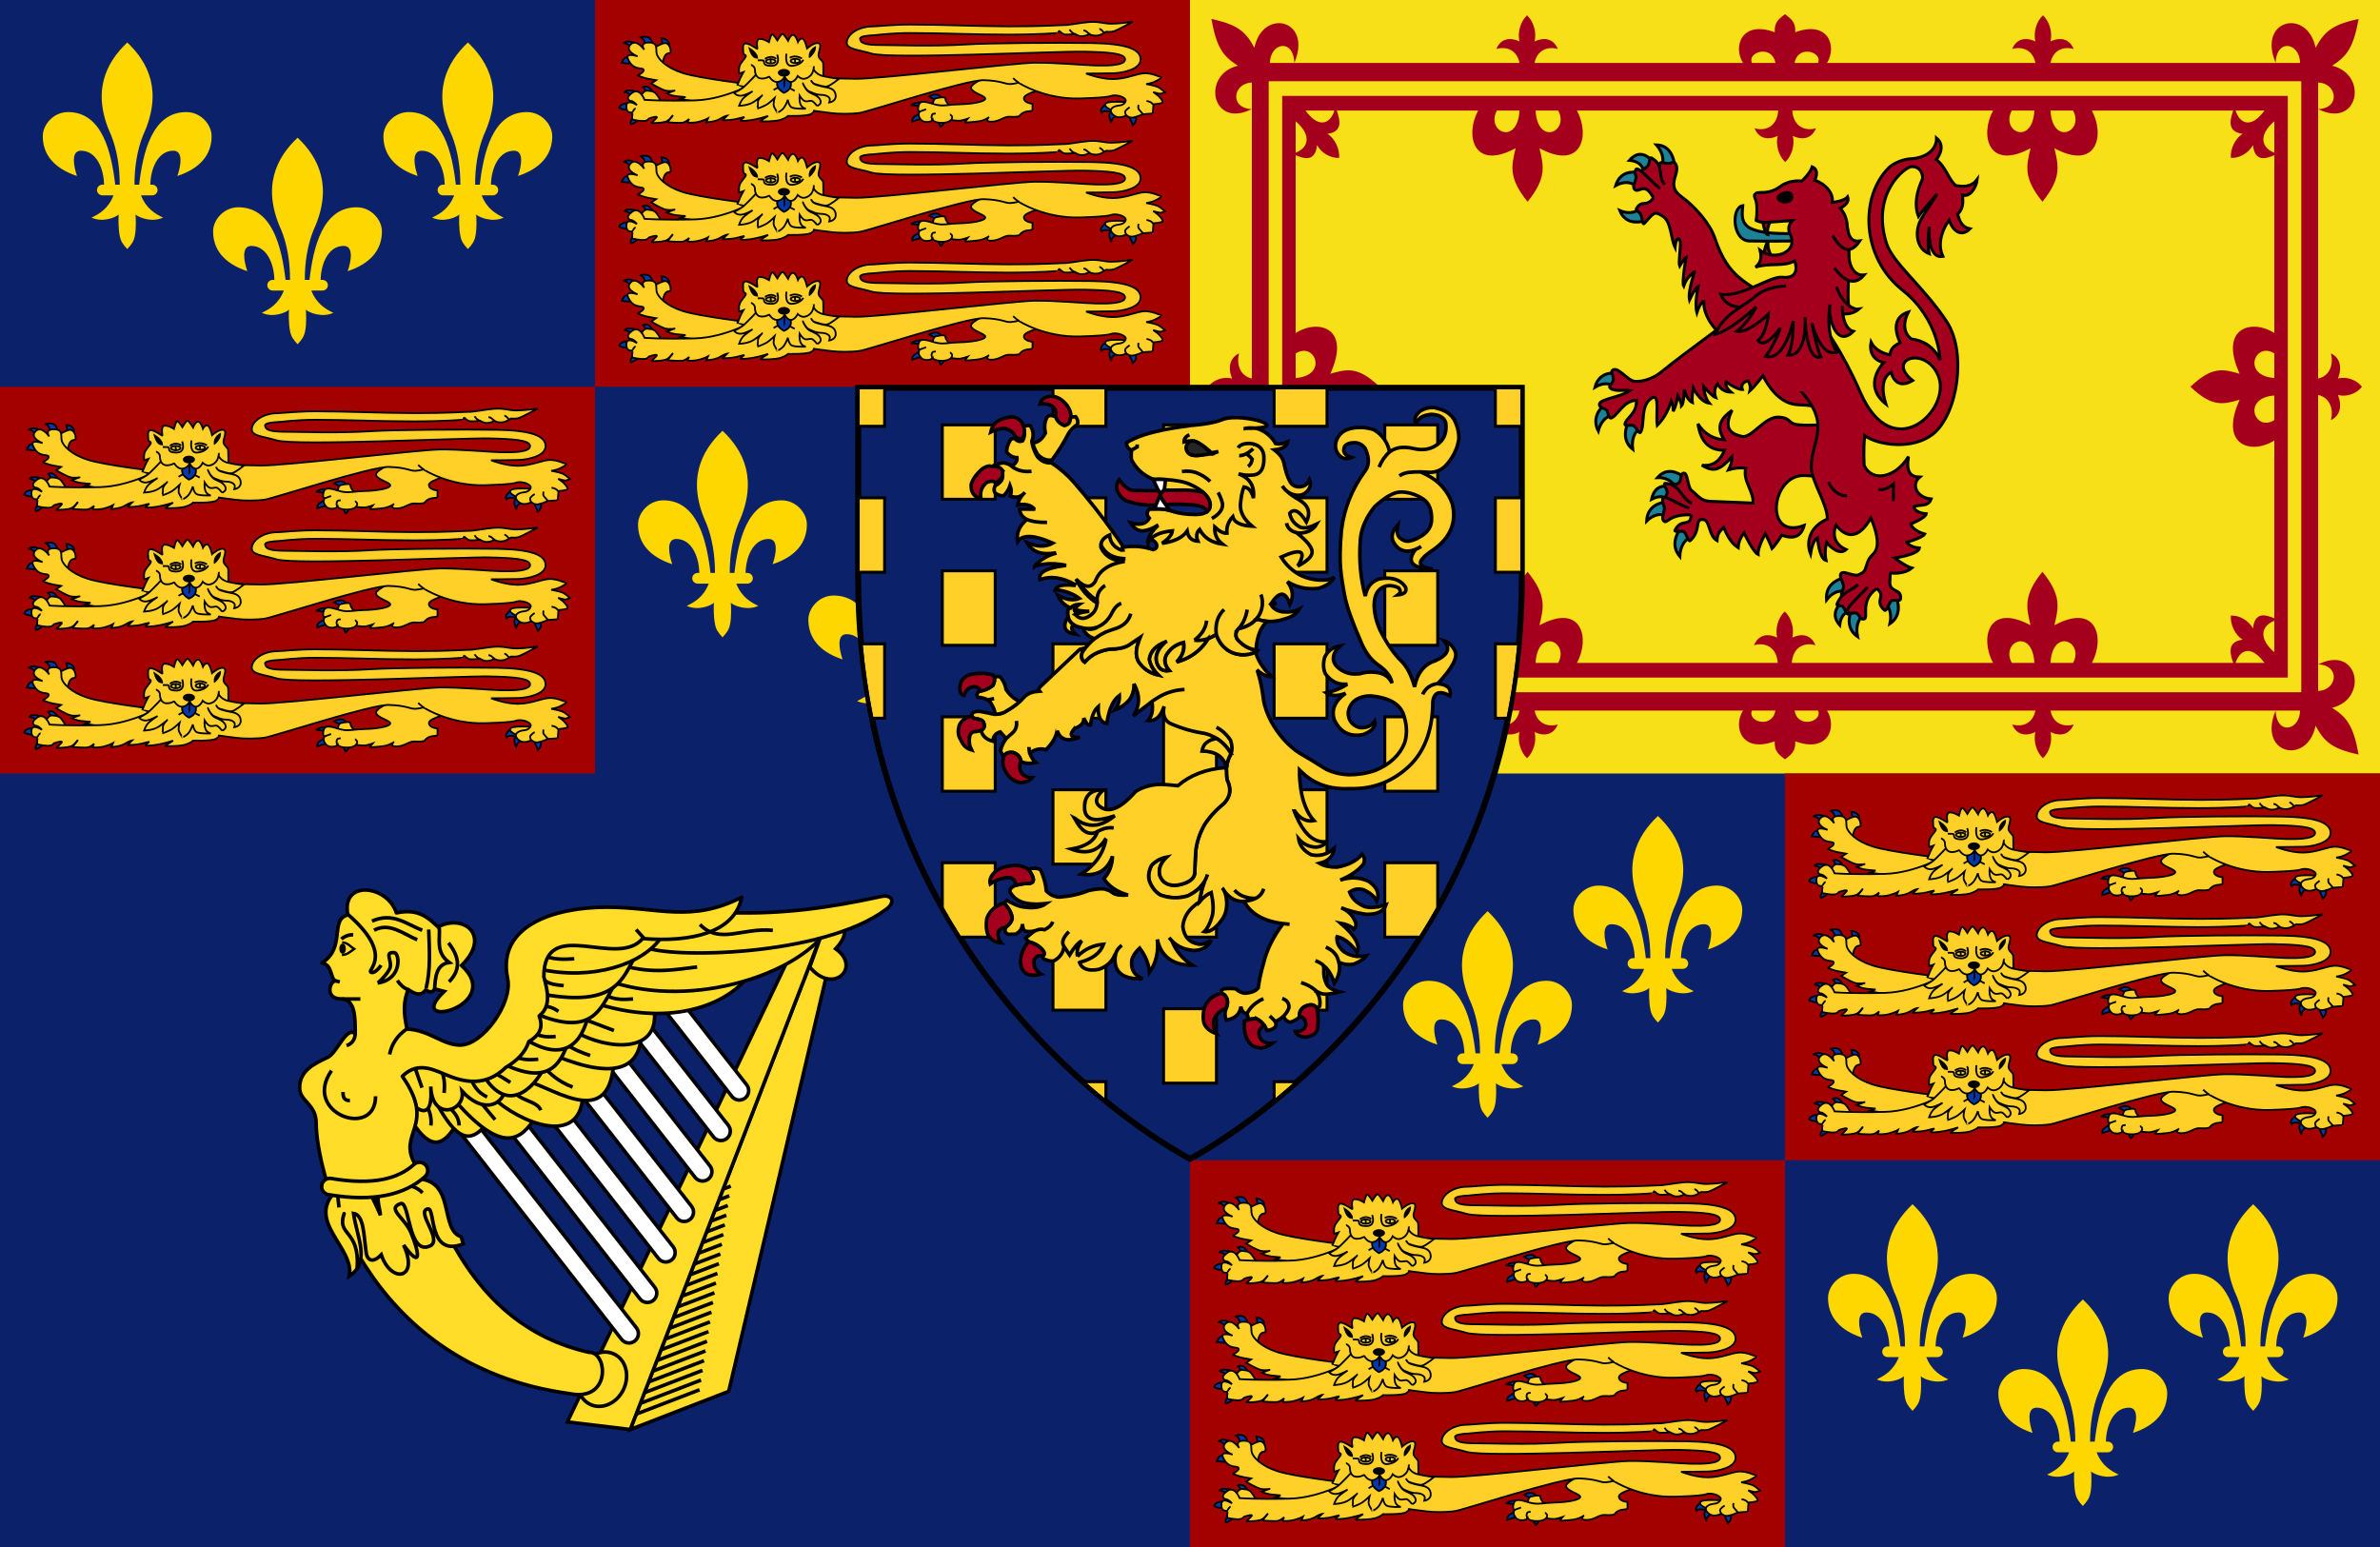 <svg xmlns="http://www.w3.org/2000/svg" xmlns:xlink="http://www.w3.org/1999/xlink" width="1000" height="650"><rect width="100%" height="100%" fill="#333333" stroke="none"/><g transform="scale(2.5)"><path d="M 0,0 H 400 V 260 H 0 Z" fill="#0b216a"/><g id="f"><g id="d" transform="translate(-0.044,-0.253)"><path d="m 21.433,7.395 c -3.635,3.441 -6.041,8.338 -2.718,15.573 0.971,2.383 1.472,5.43 1.446,8.321 h -0.752 c -0.634,-5.391 -2.169,-12.2 -7.925,-12.2 -2.462,0 -4.252,2.119 -4.252,4.048 0,3.095 1.909,5.424 5.756,6.69 -0.583,-1.659 -1.045,-4.245 0.665,-4.245 2.641,0 3.843,3.093 3.876,5.707 h -0.26 c -0.513,0 -0.926,0.401 -0.926,0.899 0,0.499 0.413,0.9 0.926,0.9 h 1.851 c -0.883,2.266 -2.436,3.136 -3.702,3.739 1.937,0.891 4.148,-0.074 4.569,-0.534 -0.051,0.644 -0.068,2.394 0.174,3.57 0.164,0.948 0.572,1.492 1.272,2.248 0.701,-0.756 1.109,-1.3 1.273,-2.248 0.242,-1.176 0.167,-2.926 0.116,-3.57 0.421,0.46 2.69,1.425 4.627,0.534 -1.266,-0.603 -2.819,-1.473 -3.702,-3.739 h 1.851 c 0.513,0 0.926,-0.401 0.926,-0.9 0,-0.498 -0.413,-0.899 -0.926,-0.899 h -0.289 c 0.033,-2.614 1.235,-5.707 3.876,-5.707 1.71,0 1.248,2.586 0.665,4.245 3.847,-1.266 5.756,-3.595 5.756,-6.69 0,-1.929 -1.79,-4.048 -4.252,-4.048 -5.756,0 -7.291,6.809 -7.925,12.2 h -0.781 c -0.026,-2.891 0.475,-5.938 1.446,-8.321 3.323,-7.235 0.975,-12.132 -2.661,-15.573 z" id="a" fill="gold"/><use x="57.25" xlink:href="#a" width="100%" height="100%"/><use y="16" x="28.625" xlink:href="#a" width="100%" height="100%"/></g><g id="c"><path d="M 100,0 H 200 V 65 H 100 Z" fill="#a30000"/><g transform="translate(-0.245,0.223)"><g id="b" fill="none" stroke="#000" stroke-width=".3"><path d="m 189.923,18.376 c 0,0.79 0.315,1.58 0.472,1.843 0.157,0.263 0.235,0.592 0.235,0.592 0,0 0.55,-0.46 0.55,-0.987 0,-0.526 -0.157,-1.25 -0.157,-1.25" fill="#0139ab"/><path d="m 187.096,18.376 c 0,0.066 -0.472,0.395 -0.393,0.987 0.079,0.593 0.314,1.054 0.314,0.988 0,-0.066 0,-0.593 0.55,-0.922 0.55,-0.329 1.414,-0.526 1.414,-0.526" fill="#0139ab"/><path d="m 186.546,16.994 c -1.807,1.119 -1.178,1.711 -1.178,1.711 0,0 0.078,-0.263 0.707,-0.263 0.628,0 1.806,0.329 1.806,0.329" fill="#0139ab"/><path d="m 157.956,19.363 c -0.157,1.054 0.392,1.712 0.392,1.712 0,0 0.629,-0.329 0.55,-1.185 -0.078,-0.856 -0.471,-1.316 -0.471,-1.316" fill="#0139ab"/><path d="m 155.128,18.705 c -0.079,0 -0.707,0.329 -1.178,0.658 -0.471,0.33 -0.393,0.856 -0.393,0.856 0,0 1.414,-0.526 1.885,-0.461 0.471,0.066 0.707,0.329 0.707,0.329" fill="#0139ab"/><path d="m 155.599,17.06 c -1.335,-0.329 -2.278,0.395 -2.199,0.395 0.079,0 1.335,0 1.571,0.395 0.236,0.395 0.864,0.855 0.864,0.855" fill="#0139ab"/><path d="m 158.505,16.27 c -0.157,0 -0.157,-0.526 -0.864,-0.592 -0.706,-0.066 -1.256,0.329 -1.256,0.329 0,0 1.492,0.79 1.571,0.79 0.078,0 0.549,-0.395 0.549,-0.527 z" fill="#0139ab"/><path d="m 111.545,7.69 c 0.111,-0.558 -0.139,-1.466 -0.139,-1.466 0,0 0.5,-0.046 1,0.372 0.5,0.419 0.278,1.094 0.278,1.094" fill="#0139ab"/><path d="m 108.629,7.481 c 0.111,-1.141 -0.75,-1.443 -0.777,-1.443 -0.028,0 0.805,-0.209 1.36,0 0.556,0.209 0.778,1.257 0.778,1.257" fill="#0139ab"/><path d="m 106.241,7.83 c -0.666,-1.024 -1.277,-0.791 -1.277,-0.791 0,0 0.499,-0.396 1.194,-0.28 0.694,0.117 1.305,0.652 1.305,0.629" fill="#0139ab"/><path d="m 106.908,10.11 c -0.611,0.279 -0.778,0.396 -1.278,0.326 -0.5,-0.07 -0.889,-0.093 -0.889,-0.093 0,0 0.306,-0.815 0.695,-0.908 0.388,-0.093 1.083,-0.07 1.083,-0.07" fill="#0139ab"/><path d="m 108.708,15.217 c 0,-0.526 -0.393,-0.79 -0.393,-0.79 0,0 0.55,-0.329 1.1,0.132 0.55,0.461 0.786,1.185 0.786,1.185 v 0" fill="#0139ab"/><path d="m 106.435,15.951 c -0.027,0 -0.277,-0.396 -0.638,-0.536 -0.361,-0.139 -0.695,-0.163 -0.583,-0.163 0.111,0 0,-0.279 0.777,-0.279 0.778,0 1.278,0.21 1.278,0.21" fill="#0139ab"/><path d="m 106.13,17.137 c -1.694,-0.093 -1.861,0.768 -1.805,0.791 0.055,0.024 0.694,0.28 1.083,0.303 0.389,0.023 0.722,0 0.722,0" fill="#0139ab"/><path d="m 106.908,19.138 c -0.861,1.001 -0.695,1.536 -0.611,1.536 0.083,0 0.388,-0.14 0.833,-0.419 0.444,-0.279 0.749,-0.814 0.749,-0.814" fill="#0139ab"/><path d="m 107.609,16.994 c 0.078,0 0.392,-2.106 1.492,-1.974 1.1,0.131 0.707,0.131 1.1,0.263 0.392,0.132 1.178,1.58 1.178,1.58" fill="#ffd128"/><path d="m 186.94,18.231 c -0.167,-0.093 -1.444,-0.651 -0.778,-1.117 0.666,-0.465 4.61,-0.093 4.61,-0.093" fill="#ffd128"/><path d="m 161.003,18.092 c -0.445,-0.14 -0.944,-0.186 -1.5,-0.931 -0.555,-0.745 -0.222,-0.745 -0.444,-0.931 -0.222,-0.186 -0.667,-0.093 -1.444,0.047 -0.778,0.139 -0.556,1.629 -0.556,1.629" fill="#ffd128"/><path d="m 167.612,12.042 c -0.444,0.139 -4.277,1.675 -4.166,2.513 0.112,0.838 2.444,1.303 2.389,1.815 -0.056,0.512 -2.222,0.884 -4.221,0.931 -2,0.046 -2.555,0.325 -3.721,0.139 -1.167,-0.186 -2.888,-1.117 -3.222,-0.046 -0.333,1.07 0.111,1.117 0.111,1.117 0,0 -0.277,0.558 0,1.023 0.278,0.466 0.556,0.745 1.278,0.745 0.722,0 0.944,-0.372 0.944,-0.372 0,0 0.111,0.465 1.388,0.512 1.278,0.046 1.667,-0.466 1.722,-0.466 0.056,0 1.111,0.186 1.611,0.093 0.5,-0.093 1.166,-0.325 1.166,-0.325 0,0 -0.555,0.651 -0.5,0.651 0.056,0 1.111,-0.046 2.222,-0.186 1.111,-0.14 1.944,-0.745 1.888,-0.745 -0.055,0 -0.944,0.838 0.444,0.791 1.389,-0.046 2.056,-0.93 3.055,-0.837 1,0.093 1.555,-0.093 1.555,-0.093 0,0 0.278,-0.373 0.611,-0.559 0.334,-0.186 0.722,-0.232 0.722,-0.232 0,0 0.889,-0.093 0.889,-0.14 0,-0.047 0,-1.163 0,-1.163 0,0 -1.444,-0.094 -1.444,-0.931 0,-0.838 3.888,-1.722 3.888,-1.722 z" fill="#ffd128"/><path d="m 111.517,11.483 c 0.222,-3.816 1.444,-2.233 1.444,-3.071 0,-0.838 -0.5,-1.396 -0.888,-1.396 -0.889,0 -3.111,1.582 -3.111,1.582" fill="#ffd128"/><path d="m 127.013,14.09 c -0.556,-0.14 -9.164,-1.117 -12.052,-2.048 -2.888,-0.931 -4.11,-2.42 -4.332,-3.164 -0.223,-0.745 0.333,-1.955 -1.333,-1.955 -1.667,0 -0.778,1.21 -0.778,1.21 0,0 -1.333,-1.955 -2.333,-0.838 -0.999,1.117 1.222,1.955 1.222,1.955 0,0 -2.149,-0.75 -1.61,0.465 0.905,2.043 2.388,1.303 2.61,1.769 0.222,0.465 -1.111,0.93 -0.889,1.024 0.223,0.093 1.111,0.418 1.667,0.511 0.555,0.094 1.333,0.233 1.333,0.233 l -0.834,0.558 c 0,0 1.556,0.931 2.333,1.164 0.778,0.232 1.777,0 1.722,0 -0.056,0 -1.444,0.512 -1.444,0.512 0,0 0.777,0.372 1.61,0.465 0.834,0.093 1.556,0.14 1.556,0.14 l -0.889,0.325 11.996,2.002 z" fill="#ffd128"/><path d="m 127.79,13.345 c -0.277,0.046 -5.387,3.165 -10.774,3.304 -5.388,0.14 -8.442,-0.093 -8.442,-0.093 0,0 -0.778,-2.141 -2.111,-1.163 -1.333,0.977 -0.278,1.349 -0.278,1.349 0,0 0.223,-0.046 0.556,0.186 0.333,0.233 0.555,0.512 0.555,0.512 0,0 -1.777,-1.21 -1.777,0.233 0,1.443 1.166,0.931 1.111,0.931 -0.056,0 -0.278,1.256 0,1.303 0.277,0.046 1.388,0.279 1.999,0.186 0.611,-0.093 0.556,-0.372 0.722,-0.419 0.167,-0.047 1.111,-0.372 1.278,-0.233 0.166,0.14 -1.056,1.024 -0.833,1.024 0.222,0 2.054,0 2.61,-0.372 0.555,-0.372 0.833,-0.931 0.889,-0.884 0.055,0.046 -0.945,1.117 -0.834,1.117 0.111,0 2.111,0.186 2.611,0.046 0.5,-0.14 0.999,-0.605 0.999,-0.605 0,0 -0.333,0.559 -0.222,0.605 0.111,0.047 1.111,0.093 2.055,-0.186 0.944,-0.279 1.333,-0.512 1.333,-0.512 l -0.277,0.652 c 0,0 1.444,-0.047 2.277,-0.559 0.833,-0.512 1.222,-0.558 1.222,-0.558 0,0 -0.834,0.791 -0.723,0.791 0.112,0 1.611,-0.047 2.278,-0.233 0.666,-0.186 1.333,-0.326 1.333,-0.326 0,0 -0.778,0.652 -0.722,0.652 0.055,0 1.11,0.046 2.443,-0.233 1.333,-0.279 2.277,-0.605 2.277,-0.605 0,0 -1.555,0.931 -1.221,0.931 0.333,0 2.332,0.046 3.332,-0.279 1,-0.326 1.222,-0.652 1.222,-0.652 0,0 3.221,0.093 3.888,-0.326 0.666,-0.418 0.499,-0.605 0.444,-0.558 -0.056,0.047 1.944,0.279 2.999,0.419 1.055,0.139 3.277,0.186 4.776,-0.047 1.5,-0.232 17.828,-5.584 20.828,-5.491 2.999,0.093 3.554,0.698 4.443,0.651 0.888,-0.046 1.388,-0.279 1.388,-0.232 0,0.046 4.388,2.839 10.33,2.652 5.943,-0.186 4.777,-0.465 5.721,-0.512 0.944,-0.046 2.055,0.466 1.944,0.931 -0.111,0.466 -0.611,0.745 -1.222,0.791 -0.611,0.047 -1.277,0.373 -1.277,0.838 0,0.465 0.666,1.117 1.388,1.117 0.722,0 0.944,-0.233 1.166,-0.279 0.223,-0.047 0.445,0.512 1.389,0.279 0.944,-0.233 1.222,-0.465 1.444,-0.512 0.222,-0.047 1.666,-0.093 1.666,-0.14 0,-0.046 0.111,-1.535 0.111,-1.535 0,0 1.555,-0.093 1.555,-0.373 0,-0.279 -0.555,-0.884 -0.888,-1.163 -0.333,-0.279 -0.722,-0.512 -0.722,-0.512 0,0 1.055,0.326 1.277,0.279 0.222,-0.046 0.722,-0.232 0.722,-0.232 0,0 -0.722,-0.699 -1.277,-0.931 -0.556,-0.233 -1.889,-0.466 -1.889,-0.466 0,0 0.778,-0.093 1.389,-0.372 0.611,-0.279 1.166,-0.651 1.166,-0.698 0,-0.047 -1.666,-0.838 -2.943,-0.745 -1.278,0.093 -3.055,0.978 -5.221,0.978 -2.166,0 -4.499,-0.931 -4.499,-0.931 0,0 3.166,0 4.61,-0.047 1.444,-0.046 4.554,-0.605 4.554,-2.326 0,-1.722 -2.388,-2.653 -8.164,-2.746 -5.776,-0.093 -17.47,-0.003 -21.119,0.228 -5.917,0.374 -11.642,0.102 -14.363,0.102 -2.722,0 -3.444,-0.326 -3.499,-1.07 -0.029,-0.39 1.208,-0.525 2.392,-0.585 0.384,-0.019 2.934,-0.364 6.053,-0.364 5.06,0 10.886,0.269 16.406,0.266 5.519,-0.002 8.474,-0.272 8.474,-0.293 0,-0.14 0.111,-0.326 0.166,-0.326 0.056,0 0.445,0.559 1,0.605 0.556,0.047 1.666,-0.093 1.666,-0.093 0,0 0.445,0.419 1.222,0.372 0.778,-0.046 1.111,-0.372 1.111,-0.372 0,0 0.444,0.326 1.277,0.279 0.834,-0.046 1.445,-0.651 1.611,-0.651 0.167,0 0.778,0.093 1.333,-0.093 0.555,-0.186 3.11,-1.582 3.11,-1.582 0,0 -2.221,0.325 -3.554,0.325 -1.333,0 -2.166,-0.419 -3.832,-0.279 -1.667,0.14 -3.444,0.559 -4.388,0.512 -0.306,-0.015 -3.412,0.23 -9.022,0.215 -5.61,-0.015 -11.205,-0.305 -16.585,-0.305 -3.1,0 -5.699,0.321 -6.441,0.321 -2.11,0 -3.999,1.164 -4.221,2.513 -0.222,1.35 1.819,1.335 4.166,2.048 3.133,0.952 31.427,-0.424 35.648,-0.331 4.221,0.094 6.943,0.28 6.943,1.304 0,1.023 -2.833,1.07 -4.888,1.023 -2.055,-0.046 -6.831,-0.512 -10.33,-0.465 -3.499,0.047 -25.992,2.746 -30.047,2.699 -4.054,-0.046 -6.553,-0.233 -6.553,-0.279 0,-0.047 -9.72,0.698 -9.72,0.605 z m 52.216,-8.603 c 0,0 0.278,0.465 0.667,0.651 0.388,0.186 0.944,0.419 0.944,0.419 m 0.722,-0.931 c 0,0 0.389,0.047 0.555,0.233 0.167,0.186 0.556,0.419 0.556,0.419 m 1.555,-0.884 c 0.333,0 0.722,0.558 0.722,0.558" fill="#ffd128"/><path d="m 124.142,14.099 c 0.079,-0.066 0.314,-0.691 0.511,-1.152 0.196,-0.46 0.549,-1.053 0.549,-1.053 0,0 -0.785,0.297 -0.746,0.231 0.04,-0.066 -0.157,-0.987 0.275,-1.646 0.432,-0.658 0.864,-1.02 0.864,-1.283 0,-0.263 -0.432,-0.132 -0.432,-0.658 0,-0.527 -0.196,-1.283 0.314,-1.448 0.511,-0.165 2.082,0.987 2.082,0.921 0,-0.065 -0.354,-1.579 0.314,-1.678 0.668,-0.099 1.61,0.527 1.61,0.527 0,0 0.314,-1.317 0.55,-1.317 0.236,0 0.864,1.021 0.864,1.021 0,0 0.628,-1.086 0.864,-1.086 0.236,0 0.942,1.151 0.942,1.151 0,0 0.354,-0.987 0.825,-0.987 0.471,0 0.825,1.185 0.825,1.185 0,0 0.314,-0.625 0.746,-0.56 0.432,0.066 0.785,1.646 0.785,1.646 0,0 1.14,-1.02 1.886,-0.889 0.746,0.132 0,1.481 0.039,2.073 0.039,0.593 0.746,0.889 0.785,1.317 0.04,0.427 0.04,3.093 0,3.093 -0.039,0 -7.893,1.711 -8.797,1.612 -0.903,-0.098 -5.616,-0.954 -5.655,-1.02 z" fill="#ffd128"/><path d="m 128.318,11.158 c -0.556,0.769 -2.694,2.933 -3.138,3.305 -0.444,0.372 -1.555,0.931 -1.555,0.931 0,0 0.444,0.558 1.222,0.465 0.777,-0.093 1.888,-0.745 1.888,-0.745 0,0 -1.25,0.814 -1.638,1.256 -0.389,0.442 -0.639,1.187 -0.639,1.187 0,0 1.555,-0.023 2.499,-0.675 0.944,-0.651 1.555,-1.186 1.528,-1.186 -0.028,0 -0.917,0.767 -0.862,1.326 0.056,0.558 -0.138,1.024 -0.11,1.024 0.027,0 1.138,-0.396 1.638,-0.722 0.5,-0.325 1.277,-1.07 1.277,-1.07 0,0 -0.277,0.954 -0.111,1.396 0.167,0.442 0.611,1.07 0.583,1.07 -0.027,0 0.778,-0.302 1.195,-0.977 0.416,-0.675 0.555,-1.21 0.555,-1.21 0,0 0.139,0.931 0.583,1.257 0.444,0.326 2.444,0.256 2.444,0.256 0,0 -0.695,-0.14 -0.917,-0.791 -0.222,-0.652 -0.139,-1.42 -0.139,-1.42 0,0 0.501,0.861 0.973,0.954 0.472,0.093 0.86,-0.186 1.194,0 0.333,0.186 0.777,0.815 0.805,0.791 0.028,-0.023 0.944,-0.349 0.444,-1.14 -0.5,-0.791 -1.499,-0.838 -2.027,-1.349 -0.528,-0.512 -0.833,-1.303 -0.833,-1.327 0,-0.023 0.444,1.14 1.111,1.396 0.666,0.256 1.055,0.536 1.999,0.559 0.944,0.023 1.416,0.419 1.416,0.744 0,0.326 -0.083,0.536 -0.083,0.536 0,0 1.083,-0.14 1.083,-1.071 0,-0.93 -0.666,-1.303 -1.388,-1.442 -0.723,-0.14 -2.055,-0.396 -2.361,-0.675 -0.305,-0.279 -0.389,-0.559 -0.389,-0.559 0,0 0.111,0.512 0.722,0.675 0.611,0.163 1.417,0.489 1.972,0.372 0.556,-0.116 1.999,-1.279 1.999,-1.279 0,0 -1.332,-0.14 -2.721,-0.466 -1.388,-0.325 -1.71,-1.465 -1.71,-1.465 z" fill="#ffd128"/><path d="m 130.269,14.922 c 0,0 0.589,-0.527 1.531,-0.56 0.943,-0.032 2.003,0.692 2.003,0.692"/><path d="m 131.133,12.684 c 0,0.099 -0.354,0.625 -0.275,1.382 0.078,0.757 1.139,1.317 1.139,1.317 0,0 1.138,-0.395 1.178,-1.35 0.039,-0.954 -0.158,-1.48 -0.158,-1.48 z" fill="#0139ab"/><path d="m 132.075,12.717 c 0,0 0.039,1.711 0,1.711" stroke-linecap="round"/><path d="m 126.459,10.677 c 0.039,0 0.668,0.23 0.668,0.855 0,0.626 0.275,1.448 1.139,1.448 0.864,0 1.217,-0.362 1.256,-0.329 0.04,0.033 0.589,1.02 1.453,0.889 0.864,-0.132 1.139,-0.889 1.139,-0.889 0,0 0.472,0.987 1.139,0.889 0.668,-0.099 1.061,-0.987 1.061,-0.987 0,0 0.549,0.559 1.138,0.46 0.59,-0.098 1.061,-0.493 1.296,-0.921 0.236,-0.428 0.315,-1.218 0.276,-1.218" fill="#ffd128"/><path d="m 130.858,8.966 c 0,0 0.746,1.908 -1.021,1.875 -1.768,-0.032 -0.864,-0.888 -1.414,-0.921 -0.55,-0.033 -0.825,0 -0.825,0"/><path d="m 132.429,8.801 c 0,0 -0.432,2.205 1.021,2.04 1.453,-0.164 1.806,-1.02 1.806,-1.02"/><path d="m 125.988,7.617 c 0,0 0.196,0.921 0.589,1.48 0.393,0.56 0.707,0.461 1.06,0.56 0,-0.395 0,-0.56 -0.432,-1.086 -0.432,-0.527 -1.217,-0.889 -1.217,-0.954 z" fill="#000" stroke="none"/><path d="m 136.199,9.525 c 0,-0.033 -0.157,-0.691 0.275,-1.283 0.432,-0.593 0.903,-0.724 0.903,-0.724 0,0 0.078,0.526 -0.236,1.053 -0.314,0.526 -0.825,1.053 -0.942,0.954 z" fill="#000" stroke="none"/><path d="m 128.776,9.657 c 0.197,0 0.982,-0.724 1.924,0"/><path d="M 132.978,9.492 C 133.96,8.9 135.02,9.624 135.02,9.624"/><path d="m 130.583,10.085 c 0,0.199 -0.361,0.362 -0.805,0.362 -0.445,0 -0.806,-0.163 -0.806,-0.362 0,-0.2 0.361,-0.362 0.806,-0.362 0.444,0 0.805,0.162 0.805,0.362 z"/><path d="m 134.706,10.019 c 0,0.2 -0.352,0.362 -0.785,0.362 -0.434,0 -0.786,-0.162 -0.786,-0.362 0,-0.2 0.352,-0.362 0.786,-0.362 0.433,0 0.785,0.162 0.785,0.362 z"/><path d="m 129.758,9.624 c 0,0.033 0.039,0.855 0.039,0.855"/><path d="m 133.842,9.591 0.04,0.823"/><ellipse cx="131.997" cy="12.01" rx="1.021" ry=".642" fill="#000" stroke="none"/><path d="m 191.605,17.394 c 0,0 -0.167,0.512 0.056,0.791 0.222,0.279 0.722,0.838 0.722,0.838"/><path d="m 190.105,17.813 c 0,0 -0.833,0.511 -0.777,0.837 0.055,0.326 0.277,0.652 0.277,0.652"/><path d="m 192.938,16.742 c 1.055,0.186 1.055,0.652 1.055,0.652"/><path d="m 155.893,18.138 c -0.222,0.047 -1.111,0.419 -1.111,0.419"/><path d="m 157.504,18.836 c -0.278,0.093 -0.556,-0.046 -0.667,0.419 -0.111,0.466 0.167,0.698 0.167,0.698"/><path d="m 159.892,19.023 c 0.055,0 0.389,0.232 0.389,0.465 0,0.233 -0.222,0.512 -0.222,0.512"/><path d="m 107.074,17.999 c -0.055,0 -0.444,0.279 -0.444,0.605"/><path d="m 171.576,13.758 c -0.55,-0.349 -1.053,-0.844 -1.053,-0.844"/></g><use height="100%" width="100%" xlink:href="#b" y="20"/><use height="100%" width="100%" xlink:href="#b" y="40"/></g></g><use y="65" x="-100" xlink:href="#c" width="100%" height="100%"/><use y="65" x="100" xlink:href="#d" width="100%" height="100%" transform="translate(0.044,0.253)"/></g><g fill="#a4001d" stroke="#000" stroke-width=".5"><path d="M 200,0 H 400 V 130 H 200 Z" fill="#f7e017" stroke="none"/><path d="m 215.621,16.157 v 97.758 H 384.632 V 16.157 Z m 3.922,2.463 h 4.861 c -0.825,2.465 -2.786,2.868 -4.861,0 z m 5.25,0 h 23.764 c -2.227,4.08 -0.873,10.192 6.295,6.331 -0.689,2.923 -1.26,4.968 2.01,8.987 3.27,-4.019 2.69,-6.064 2.001,-8.987 7.168,3.861 8.523,-2.251 6.295,-6.331 h 33.831 c -0.214,2.796 -2.243,3.491 -3.984,2.973 0.672,1.638 2.109,2.108 3.895,1.289 -0.371,1.462 0.159,3.38 1.266,4.388 1.108,-1.008 1.646,-2.926 1.275,-4.388 1.786,0.819 3.223,0.349 3.896,-1.289 -1.741,0.518 -3.78,-0.176 -3.993,-2.973 h 33.751 c -2.228,4.08 -0.873,10.192 6.295,6.331 -0.689,2.923 -1.269,4.968 2.001,8.987 3.27,-4.019 2.699,-6.064 2.01,-8.987 7.168,3.861 8.523,-2.251 6.295,-6.331 h 23.764 c -0.559,1.605 -1.06,3.56 1.567,3.906 -1.214,0.749 -2.075,2.506 -1.975,4.042 1.413,0.109 3.03,-0.827 3.719,-2.146 0.319,2.855 2.118,2.31 3.595,1.703 v 29.886 c -3.755,-2.421 -9.378,-0.949 -5.826,6.841 -2.69,-0.749 -4.571,-1.37 -8.27,2.184 3.699,3.553 5.58,2.933 8.27,2.184 -3.552,7.79 2.071,9.262 5.826,6.841 v 29.886 c -1.477,-0.607 -3.276,-1.152 -3.595,1.703 -0.689,-1.319 -2.306,-2.255 -3.719,-2.146 -0.1,1.536 0.761,3.293 1.975,4.042 -2.627,0.346 -2.126,2.301 -1.567,3.906 h -23.764 c 2.228,-4.08 0.873,-10.192 -6.295,-6.331 0.689,-2.923 1.26,-4.968 -2.01,-8.987 -3.27,4.019 -2.69,6.064 -2.001,8.987 -7.168,-3.861 -8.523,2.251 -6.295,6.331 h -33.831 c 0.214,-2.796 2.243,-3.491 3.985,-2.973 -0.673,-1.638 -2.11,-2.109 -3.896,-1.289 0.371,-1.462 -0.159,-3.38 -1.266,-4.388 -1.108,1.008 -1.646,2.926 -1.275,4.388 -1.786,-0.82 -3.223,-0.349 -3.896,1.289 1.741,-0.518 3.78,0.176 3.993,2.973 h -33.751 c 2.228,-4.08 0.873,-10.192 -6.295,-6.331 0.689,-2.923 1.269,-4.968 -2.001,-8.987 -3.27,4.019 -2.699,6.064 -2.01,8.987 -7.168,-3.861 -8.522,2.251 -6.295,6.331 h -23.764 c 0.559,-1.605 1.06,-3.56 -1.567,-3.906 1.214,-0.749 2.076,-2.506 1.975,-4.042 -1.413,-0.109 -3.03,0.827 -3.719,2.146 -0.318,-2.855 -2.118,-2.31 -3.595,-1.703 V 74.061 c 3.755,2.421 9.379,0.949 5.826,-6.841 2.69,0.749 4.572,1.369 8.27,-2.184 -3.698,-3.554 -5.58,-2.933 -8.27,-2.184 3.553,-7.79 -2.071,-9.262 -5.826,-6.841 V 26.125 c 1.477,0.607 3.277,1.152 3.595,-1.703 0.689,1.319 2.306,2.255 3.719,2.146 0.101,-1.536 -0.761,-3.293 -1.975,-4.042 2.627,-0.346 2.126,-2.301 1.567,-3.906 z m 26.916,0 h 3.798 c -0.358,6.007 -5.709,3.52 -3.798,0 z m 6.499,0 h 3.798 c 1.911,3.52 -3.44,6.007 -3.798,0 z m 80.039,0 h 3.798 c -0.358,6.007 -5.709,3.52 -3.798,0 z m 6.499,0 h 3.798 c 1.911,3.52 -3.44,6.007 -3.798,0 z m 31.103,0 h 4.861 c -2.074,2.868 -4.036,2.465 -4.861,0 z m -157.962,1.799 c 2.64,2.255 2.268,4.386 0,5.283 z m 164.479,0 v 5.283 c -2.268,-0.897 -2.64,-3.028 0,-5.283 z M 219.207,58.993 c 2.42,-0.072 3.415,4.237 -1.32,4.571 v -4.128 c 0.465,-0.298 0.914,-0.43 1.32,-0.443 z m 161.84,0 c 0.405,0.013 0.854,0.145 1.319,0.443 v 4.128 c -4.735,-0.334 -3.74,-4.643 -1.319,-4.571 z m -163.16,7.515 c 5.528,0.39 3.239,6.205 0,4.128 z m 164.479,0 v 4.128 c -3.239,2.077 -5.528,-3.738 0,-4.128 z M 217.887,104.37 c 2.268,0.897 2.64,3.028 0,5.283 z m 164.479,0 v 5.283 c -2.64,-2.255 -2.268,-4.386 0,-5.283 z m -129.276,3.445 c 1.072,-0.068 2.255,0.922 2.417,3.637 h -3.798 c -1.047,-1.929 0.082,-3.555 1.381,-3.637 z m 7.535,0 c 1.299,0.082 2.429,1.708 1.381,3.637 h -3.798 c 0.162,-2.715 1.346,-3.705 2.417,-3.637 z m 79.003,0 c 1.071,-0.068 2.255,0.922 2.417,3.637 h -3.798 c -1.048,-1.929 0.082,-3.555 1.381,-3.637 z m 7.535,0 c 1.299,0.082 2.428,1.708 1.381,3.637 h -3.798 c 0.162,-2.715 1.346,-3.705 2.417,-3.637 z m -124.822,1.626 c 0.898,10e-4 1.634,0.73 2.063,2.011 h -4.861 c 0.997,-1.378 1.967,-2.012 2.798,-2.011 z m 155.571,0 c 0.831,-0.001 1.802,0.633 2.798,2.011 h -4.861 c 0.429,-1.281 1.165,-2.01 2.063,-2.011 z" stroke="none" transform="translate(-0.127,-0.036)"/><path d="m 300.131,2.417 c -0.782,0.667 -1.85,1.146 -1.718,3.04 -5.602,-2.076 -7.063,2.41 -5.347,5.157 H 258.04 c 0.456,-2.259 2.305,-2.814 3.904,-2.338 -0.672,-1.638 -2.119,-2.099 -3.904,-1.279 0.371,-1.462 -0.159,-3.38 -1.266,-4.388 -1.108,1.008 -1.638,2.926 -1.267,4.388 -1.785,-0.82 -3.223,-0.359 -3.895,1.279 1.599,-0.476 3.439,0.079 3.895,2.338 h -41.949 c 0.054,-3.377 3.929,-4.207 4.108,-0.019 3.108,-7.36 -5.366,-9.235 -6.711,-2.53 -1.415,-2.596 -2.655,-3.868 -7.234,-4.84 0.894,4.976 2.065,6.323 4.454,7.861 -6.17,1.462 -4.444,10.671 2.328,7.293 -3.853,-0.195 -3.09,-4.405 0.018,-4.464 V 63.66 c -2.079,-0.496 -2.589,-2.496 -2.152,-4.234 -1.507,0.731 -1.931,2.293 -1.177,4.234 -1.345,-0.403 -3.11,0.172 -4.038,1.376 0.928,1.203 2.693,1.779 4.038,1.376 -0.754,1.941 -0.33,3.503 1.177,4.233 -0.437,-1.738 0.073,-3.738 2.152,-4.233 v 49.745 c -3.108,-0.059 -3.871,-4.27 -0.018,-4.464 -6.772,-3.378 -8.498,5.831 -2.328,7.293 -2.389,1.537 -3.56,2.885 -4.454,7.861 4.579,-0.972 5.819,-2.244 7.234,-4.84 1.345,6.705 9.819,4.829 6.711,-2.53 -0.179,4.187 -4.054,3.358 -4.108,-0.02 h 41.949 c -0.456,2.26 -2.296,2.814 -3.895,2.339 0.672,1.638 2.11,2.098 3.895,1.279 -0.371,1.462 0.159,3.38 1.267,4.388 1.107,-1.008 1.637,-2.926 1.266,-4.388 1.785,0.819 3.232,0.359 3.904,-1.279 -1.599,0.475 -3.448,-0.079 -3.904,-2.339 h 35.026 c -1.716,2.748 -0.255,7.234 5.347,5.158 -0.132,1.894 0.928,2.373 1.709,3.04 0.782,-0.667 1.85,-1.146 1.718,-3.04 5.602,2.076 7.063,-2.41 5.348,-5.158 h 35.025 c -0.456,2.26 -2.305,2.814 -3.904,2.339 0.672,1.638 2.119,2.098 3.904,1.279 -0.371,1.462 0.159,3.38 1.267,4.388 1.107,-1.008 1.637,-2.926 1.266,-4.388 1.785,0.819 3.223,0.359 3.895,-1.279 -1.599,0.475 -3.439,-0.079 -3.895,-2.339 h 41.949 c -0.054,3.378 -3.929,4.207 -4.108,0.02 -3.108,7.359 5.366,9.235 6.711,2.53 1.415,2.596 2.655,3.868 7.234,4.84 -0.894,-4.976 -2.065,-6.324 -4.454,-7.861 6.17,-1.462 4.444,-10.671 -2.328,-7.293 3.853,0.194 3.09,4.405 -0.018,4.464 V 66.412 c 2.079,0.495 2.59,2.495 2.152,4.233 1.507,-0.73 1.931,-2.292 1.177,-4.233 1.345,0.403 3.11,-0.173 4.038,-1.376 -0.928,-1.204 -2.693,-1.779 -4.038,-1.376 0.754,-1.941 0.33,-3.503 -1.177,-4.234 0.438,1.738 -0.073,3.738 -2.152,4.234 V 13.915 c 3.108,0.059 3.871,4.269 0.018,4.464 6.772,3.378 8.498,-5.831 2.328,-7.293 2.389,-1.538 3.56,-2.885 4.454,-7.861 -4.579,0.972 -5.819,2.244 -7.234,4.84 -1.345,-6.705 -9.819,-4.83 -6.711,2.53 0.179,-4.188 4.054,-3.358 4.108,0.019 h -41.949 c 0.456,-2.259 2.296,-2.814 3.895,-2.338 -0.672,-1.638 -2.11,-2.099 -3.895,-1.279 0.371,-1.462 -0.159,-3.38 -1.266,-4.388 -1.108,1.008 -1.638,2.926 -1.267,4.388 -1.785,-0.82 -3.232,-0.359 -3.904,1.279 1.599,-0.476 3.448,0.079 3.904,2.338 h -35.025 c 1.715,-2.747 0.254,-7.233 -5.348,-5.157 0.132,-1.894 -0.927,-2.373 -1.709,-3.04 z m -3.896,6.302 c 0.969,-0.066 2.024,0.442 2.285,1.895 h -3.949 c -0.433,-0.999 0.555,-1.819 1.664,-1.895 z m 7.517,0 c 1.206,-0.047 2.396,0.819 1.93,1.895 h -3.948 c 0.237,-1.323 1.129,-1.86 2.018,-1.895 z m -90.398,4.974 H 386.899 V 116.378 H 213.354 Z m 81.217,105.764 h 3.949 c -0.56,3.118 -4.759,1.872 -3.949,0 z m 7.163,0 h 3.948 c 0.81,1.872 -3.389,3.118 -3.948,0 z" stroke="none" transform="translate(-0.127,-0.036)"/><path d="m 276.488,37.17 -0.738,-2.135 c -0.793,0.873 -2.165,0.928 -3.383,0.39 0.854,2.182 2.904,2.09 4.121,1.745 z" fill="#1c8298" transform="translate(-0.127,-0.036)"/><path d="m 281.587,27.92 -2.183,0.058 c 0.494,-1.138 0.045,-2.556 -0.881,-3.592 2.269,0.043 2.932,2.165 3.064,3.534 z" fill="#1c8298" transform="translate(-0.127,-0.036)"/><path d="m 278.005,33.274 c -1.128,1.705 -1.907,0.227 -2.842,1.809 -0.196,0.332 0.421,0.512 0.691,0.943 0.286,0.458 0.325,1.881 0.593,1.587 1.785,-1.954 1.693,-2.118 3.17,-1.212 1.378,0.847 1.352,3.841 2.027,5.206 0.098,-1.452 0.677,-1.827 0.863,-1.07 0.186,0.758 -0.337,3.469 -0.08,4.186 0.689,-1.206 1.068,-1.404 1.068,-1.404 0,0 -0.741,4.206 -0.398,4.803 0.52,-1.582 1.455,-1.989 1.77,-2.417 0.314,-0.427 -1.128,3.048 -0.788,4.725 0.913,-1.965 1.452,-2.242 1.452,-2.242 0,0 -0.635,2.841 -0.213,4.38 0.541,-1.708 0.999,-1.644 1.196,-2.071 -0.413,3.311 3.621,6.582 3.621,6.582 l 7.269,-6.793 c -3.595,-3.035 -6.72,-3.214 -9.075,-10.257 -0.795,-2.379 -3.301,-5.279 -5.64,-6.957 -2.875,-2.062 0.283,-4.142 -1.125,-5.715 -0.109,-0.062 -0.181,-0.081 -0.248,-0.077 -0.199,0.01 -0.296,0.229 -0.805,0.23 -0.714,0.003 -1.605,-0.535 -1.488,0.414 0.138,1.111 -0.004,1.947 0.452,2.569" transform="translate(-0.127,-0.036)"/><path d="m 277.82,27.045 -1.371,1.85 c -0.309,-1.213 -1.143,-1.788 -2.466,-1.917 1.535,-1.736 2.915,-0.877 3.837,0.067 z" fill="#1c8298" transform="translate(-0.127,-0.036)"/><path d="m 279.926,31.051 c -1.363,-1.449 0.068,-3.08 -2.172,-4.434 -0.532,-0.322 -0.275,0.86 -0.699,1.339 -0.373,0.423 -1.585,0.845 -1.011,1.276 1.246,0.936 1.439,0.758 2.626,2.695" transform="translate(-0.127,-0.036)"/><path d="m 275.689,29.066 -0.59,2.285 c -0.856,-0.848 -2.235,-0.797 -3.418,-0.14 0.704,-2.344 2.765,-2.41 4.008,-2.145 z" fill="#1c8298" transform="translate(-0.127,-0.036)"/><path d="m 279.169,31.7 c -1.202,-0.669 -3.76,-3.981 -4.124,-3.127 -0.255,0.6 0.129,1.027 0.022,1.528 -0.123,0.572 -0.713,1.437 -0.119,1.836 0.737,0.496 1.61,-1.415 3.054,1.338" transform="translate(-0.127,-0.036)"/><path d="m 272.129,62.799 -0.511,2.308 c -0.885,-0.812 -2.261,-0.705 -3.421,0 0.623,-2.372 2.68,-2.521 3.932,-2.308 z" fill="#1c8298" transform="translate(-0.127,-0.036)"/><path d="m 270.018,67.81 1.14,2.024 c -1.153,0.106 -2.056,1.24 -2.417,2.629 -1.104,-2.154 0.253,-3.841 1.277,-4.653 z" fill="#1c8298" transform="translate(-0.127,-0.036)"/><path d="m 273.914,70.724 1.811,1.326 c -1.009,0.617 -1.397,2.056 -1.194,3.483 -1.828,-1.462 -1.238,-3.609 -0.617,-4.809 z" fill="#1c8298" transform="translate(-0.127,-0.036)"/><path d="m 296.739,49.341 c -8.662,6.736 -12.104,8.966 -17.612,13.373 -1.128,0.902 -2.965,1.559 -4.286,1.41 -1.209,-0.136 -2.821,-2.579 -3.695,-1.859 -0.392,0.323 0.178,0.711 0.139,1.515 -0.038,0.804 -0.993,1.123 -0.473,1.519 0.823,0.628 2.418,0.199 3.263,0.363 -1.566,1.182 -5.074,1.39 -5.131,2.329 -0.04,0.659 1,0.602 1.258,1.068 0.279,0.502 0.281,1.535 0.885,1.153 1.206,-0.762 2.011,-2.869 4.069,-2.884 0.124,2.279 -1.841,2.986 -1.926,4.016 -0.033,0.394 1.139,-0.019 1.533,0.278 0.419,0.316 0.858,1.403 1.081,1.068 0.812,-1.218 -0.165,-4.781 2.064,-5.832 1.175,-0.554 0.498,3.133 0.747,4.657 1.022,-1.039 1.828,-2.335 2.359,-4.144 0.282,0.598 0.347,1.196 0.314,1.794 0.479,-0.883 0.623,-1.766 0.787,-2.648 0,0 0.609,1.132 0.629,1.709 0.393,-0.406 0.471,-2.735 0.471,-2.735 0,0 0.315,1.709 1.337,2.179 -0.118,-0.769 0.157,-2.435 0.157,-2.435 0,0 1.081,2.307 2.674,2.563 -0.806,-0.961 -0.944,-2.82 -0.944,-2.82 0,0 1.455,1.688 2.044,1.88 -0.511,-1.367 0.315,-2.307 0.315,-2.307 0,0 0.59,1.367 2.241,1.389 -1.121,-0.94 -0.826,-1.731 -0.826,-1.731 0,0 1.828,1.325 2.752,1.282 -0.452,-1.196 0.944,-1.453 0.944,-1.453 0,0 0.55,0.641 0.334,1.667 0.786,-0.705 2.182,-2.521 2.182,-2.521 0.852,1.673 2.642,4.474 5.447,4.836 1.675,0.216 3.225,-0.175 5.07,1.423 l -1.711,-20.7 z" transform="translate(-0.127,-0.036)"/><path d="m 283.174,80.238 -1.438,1.786 c -0.437,-1.165 -1.702,-1.764 -3.03,-1.725 1.564,-1.786 3.45,-0.881 4.468,-0.061 z" fill="#1c8298" transform="translate(-0.127,-0.036)"/><path d="m 282.68,88.702 1.546,1.676 c -1.098,0.397 -1.731,1.729 -1.782,3.173 -1.538,-1.813 -0.583,-3.8 0.236,-4.849 z" fill="#1c8298" transform="translate(-0.127,-0.036)"/><path d="m 284.362,86.551 c -0.095,2.28 -1.608,0.393 -2.736,2.626 -0.174,0.347 1.213,-0.06 1.576,0.279 0.387,0.362 0.703,1.712 0.992,1.444 1.967,-1.824 0.601,-3.812 2.284,-3.522 1.065,0.184 0.804,2.703 2.218,3.509 0.072,-1.289 0.557,-1.616 1.12,-2.2 0.617,1.325 1.156,2.544 2.441,3.4 0.054,-1.003 0.421,-1.749 0.986,-2.496 0,0 1.539,3.254 2.355,3.628 -0.089,-1.144 1.222,-3.503 1.222,-3.503 0,0 0.856,1.704 1.137,2.501 0.468,-0.429 1.636,-2.221 1.636,-2.221 1.984,0.705 3.261,0.234 3.752,-1.646 -6.829,2.549 -5.576,-8.534 -0.004,-8.396 1.843,0.046 3.661,0.41 3.661,0.41 l 0.309,-9.016 c 0,0 -2.827,0.28 -4.851,0.086 -2.093,-0.2 -1.071,-1.139 -3.382,-1.289 -2.358,-0.154 -4.581,3.656 -6.234,3.233 -1.313,-0.335 -3.341,-0.938 -1.611,-4.387 -1.861,1.374 -2.779,2.684 -1.337,4.955 -1.585,-0.062 -3.327,-0.893 -4.4,-2.685 0.451,2.935 1.787,4.481 4.48,4.446 -0.742,1.673 -1.778,2.748 -3.816,2.521 2.033,1.237 3.044,0.808 5.037,-1.415 0.053,0.746 -0.169,1.45 -0.549,2.175 0.957,-0.276 1.913,-0.402 2.869,-0.25 -0.485,2.206 1.33,3.75 1.257,5.85 l -7.118,-0.289 c -1.759,-0.043 -2.133,-0.995 -3.223,-1.819 -0.757,-0.571 -0.593,-3.464 -1.532,-2.848 -0.42,0.277 -0.091,0.876 -0.557,1.501 -0.45,0.603 -1.509,-0.114 -1.169,0.77 0.398,1.035 1.19,1.462 1.779,1.934" transform="translate(-0.127,-0.036)"/><path d="m 281.042,81.876 -0.316,2.351 c -0.833,-0.874 -1.819,-0.908 -3.019,-0.288 0.509,-2.343 2.099,-2.366 3.335,-2.063 z" fill="#1c8298" transform="translate(-0.127,-0.036)"/><path d="m 284.488,84.607 c -1.803,-0.673 -1.869,-3.154 -4.428,-3.332 -0.607,-0.042 0.44,1.104 0.247,1.734 -0.171,0.557 -0.964,1.314 -0.274,1.436 1.495,0.264 1.662,0.406 3.498,1.603" transform="translate(-0.127,-0.036)"/><path d="m 280.231,84.398 -0.024,2.373 c -1.029,-0.577 -2.348,-0.139 -3.334,0.829 0.12,-2.462 2.094,-3.107 3.358,-3.202 z" fill="#1c8298" transform="translate(-0.127,-0.036)"/><path d="m 284.025,85.383 c -1.346,-0.167 -4.304,-2.452 -4.451,-1.525 -0.104,0.652 0.267,1.118 0.283,1.633 0.018,0.586 -0.623,1.742 -0.037,2.155 0.604,0.426 0.665,-1.173 4.54,-1.092" transform="translate(-0.127,-0.036)"/><path d="m 310.006,97.159 0.291,2.352 c -1.095,-0.41 -2.343,0.23 -3.19,1.343 -0.207,-2.456 1.661,-3.403 2.899,-3.695 z" fill="#1c8298" transform="translate(-0.127,-0.036)"/><path d="m 318.728,100.111 -1.902,1.166 c 0.961,0.702 1.244,2.169 0.938,3.575 1.928,-1.301 1.496,-3.492 0.964,-4.741 z" fill="#1c8298" transform="translate(-0.127,-0.036)"/><path d="m 312.686,98.741 c -0.687,0.277 -1.722,1.783 -2.736,1.578 -0.867,-0.175 0.209,-1.233 -0.009,-1.972 -0.226,-0.767 -0.513,-1.073 -0.496,-1.607 0.04,-1.191 2.156,0.288 3.011,-0.086 1.231,-0.54 1.032,-0.677 1.569,-2.171 0.506,-1.411 1.468,-1.188 1.604,-2.977 0.136,-1.789 -1.08,-4.414 -1.08,-4.414 -2.057,3.657 -4.133,3.363 -5.856,1.21 0,0 -1.297,2.781 1.71,4.106 -1.337,1.217 -3.286,-1.2 -3.286,-1.2 0,0 -0.422,1.479 -0.093,3.034 -1.204,-0.347 -1.421,-3.823 -1.421,-3.823 -0.652,0.345 -1.008,1.587 -1.188,2.701 -0.848,-2.219 0.073,-4.693 2.842,-5.844 0.012,-2.591 -2.79,-6.476 -2.716,-8.865 0.154,-4.855 3.568,-7.059 -2.294,-13.26 l 1.098,-13.971 c 4.757,4.412 8.434,12.455 9.438,14.78 5.467,12.652 15.5,2.819 13.086,-2.82 -2.168,-5.066 -8.875,-2.775 -4.285,0.857 -2.958,1.773 -3.612,-1.367 -3.612,-1.367 0,0 -2.299,0.77 -0.904,5.292 -4.049,-3.231 -0.356,-6.94 -0.356,-6.94 0,0 -2.703,-0.493 -2.123,-3.442 0.915,1.816 3.188,2.137 3.188,2.137 0.123,-1.325 1.072,-1.709 1.726,-2.05 0,0 -2.239,-3.988 1.353,-5.147 -1.618,3.242 0.512,4.528 0.512,4.528 2,0.256 3.764,1.26 4.82,3.525 0,0 -0.072,-6.795 -6.331,-11.748 -6.978,-5.523 -7.154,-15.819 -2.24,-20.591 0.569,-0.553 2.128,-1.459 4.044,-1.501 2.682,-0.299 3.988,-1.869 3.934,-3.455 1.774,1.491 -0.042,3.629 -0.042,3.629 1.658,1.24 2.098,3.463 3.304,4.361 1.395,0.231 2.655,0.201 3.577,-1.03 -0.149,1.313 -1.183,3.031 -2.492,2.634 0.178,1.188 0.1,2.376 -0.804,3.2 0.3,1.033 0.639,2.172 2.079,2.457 -1.52,1.524 -2.921,0.27 -3.497,-1.453 0,0 -2.447,3.08 -1.061,6.091 -2.702,0.49 -2.277,-4.984 -2.277,-4.984 0,0 -0.419,2.86 -0.02,4.535 -2.17,-0.819 -2.548,-3.852 -1.281,-5.92 0.76,-1.24 2.611,-4.097 2.611,-4.097 0,0 -2.055,2.227 -3.127,3.755 -0.835,-2.147 -0.167,-4.4 0.63,-6.211 0.217,-0.492 -0.129,-2.258 -1.827,-2.16 -1.064,0.062 -6.839,4.476 -4.184,12.878 1.061,3.359 6.29,7.315 10.146,13.202 3.374,5.15 1.831,15.582 -2.364,18.887 -3.344,2.636 -9.07,1.917 -11.439,0.251 -0.285,2.52 -0.08,5.042 -0.08,5.042 1.37,2.85 5.314,2.004 7.43,-1.533 -0.407,2.555 0.287,3.401 1.884,3.457 -1.499,1.246 -0.502,3.454 1.931,3.675 -0.519,1.41 -1.942,0.854 -2.913,1.28 0,0 0.053,1.032 2.089,1.203 -0.126,0.726 -2.594,1.703 -2.594,1.703 0,0 0.168,1.071 2.32,1.713 -0.385,0.641 -2.993,1.366 -2.993,1.366 0,0 0.395,0.811 2.125,0.981 -0.197,1.111 -4.17,1.665 -4.17,1.665 0,0 1.877,1.442 2.871,1.688 -1.326,1.142 -3.535,0.833 -3.535,0.833 -0.179,0.445 -0.026,0.082 -0.133,1.222 -0.22,2.345 2.032,1.18 1.789,3.156 -0.051,0.409 -0.963,0.107 -1.453,0.26 -0.46,0.144 -0.848,1.988 -1.274,1.597 -1.791,-1.644 0.428,-2.291 -1.275,-3.627" transform="translate(-0.127,-0.036)"/><path d="m 309.532,101.336 1.469,1.418 c -1.014,0.251 -1.523,1.041 -1.684,2.33 -1.368,-1.573 -0.602,-2.886 0.215,-3.748 z" fill="#1c8298" transform="translate(-0.127,-0.036)"/><path d="m 312.416,98.295 c -1.506,1.27 -2.565,1.07 -3.541,3.23 -0.197,0.434 0.716,0.077 1.096,0.598 0.335,0.46 0.523,1.51 0.995,0.95 1.022,-1.214 1.394,-3.157 3.321,-4.171" transform="translate(-0.127,-0.036)"/><path d="m 311.371,102.291 1.898,1.173 c -0.963,0.699 -1.249,2.165 -0.947,3.571 -1.924,-1.307 -1.487,-3.496 -0.951,-4.744 z" fill="#1c8298" transform="translate(-0.127,-0.036)"/><path d="m 314.001,98.69 c -0.867,1.133 -3.92,3.581 -3.287,4.223 0.445,0.451 1.067,-0.058 1.471,0.209 0.461,0.305 0.666,1.223 1.305,0.916 0.658,-0.316 -0.794,-3.105 2.06,-5.089" transform="translate(-0.127,-0.036)"/><path d="m 307.433,81.043 c 1.258,2.606 3.106,2.307 3.106,2.307" transform="translate(-0.127,-0.036)"/><path d="m 315.846,82.239 c 1.022,0.47 2.516,-0.854 2.516,-0.854 v 2.862" transform="translate(-0.127,-0.036)"/><path d="m 300.699,49.772 h 3.531 v 16.042 h -3.531 z" stroke="none" transform="translate(-0.127,-0.036)"/><path d="m 296.543,42.933 c 0,0 0.326,-2.168 0.744,-2.209 -0.22,1.179 0.711,2.638 0.711,2.638 z" transform="translate(-0.127,-0.036)"/><path d="m 301.929,39.28 c -9.48,0.239 -9.146,-1.848 -8.905,-4.679 -1.98,0.331 -1.754,5.877 1.121,5.939 2.659,0.058 7.627,0 7.627,0 z" fill="#1c8298" transform="translate(-0.127,-0.036)"/><path d="m 296.268,36.673 c 0,0 0.422,2.767 0.963,2.82 -0.285,-1.506 0.767,-2.713 0.767,-2.713 z" transform="translate(-0.127,-0.036)"/><path d="m 289.356,49.5 c 1.254,3.431 5.672,1.612 8.507,2.417 l 9.118,-1.571 3.9,1.633 c -0.368,-2.498 0.066,-5.85 0.035,-8.411 -0.039,-3.278 -0.314,-5.426 -0.314,-5.426 -0.037,-1.229 -0.498,-2.368 -1.202,-3.113 0,0 1.703,-0.747 1.251,-1.903 -0.591,0.748 -2.586,0.937 -2.586,0.937 0.26,-1.561 -1.121,-3.092 -2.946,-3.747 0,0 0.924,-1.661 -0.417,-2.235 -0.369,1.148 -1.752,2.386 -1.752,2.386 0,0 -1.816,-0.257 -3.336,0.725 -0.575,0.373 -1.366,1.042 -2.867,1.178 -0.535,0.049 -1.392,-0.051 -1.553,0.227 -0.105,0.183 -0.417,0.03 0.007,1.035 0.295,0.699 0.244,2.651 0.077,3.452 0,0 0.61,0.445 2.168,0.302 1.564,-0.144 3.899,-0.265 3.899,-0.265 0,0 -1.034,0.915 -0.361,2.266 1.506,3.025 -2.658,4.585 -5.039,2.742 0.324,1.299 0.065,2.084 -0.778,2.809 2.279,-0.775 4.753,-0.01 6.588,-1.057 0,0 1.227,3.13 -2.113,2.749 -1.987,-0.226 -6.849,3.426 -10.286,2.87 z" transform="translate(-0.127,-0.036)"/><path d="m 310.602,38.142 c 0.144,1.247 0.48,2.632 2.093,2.393 -2.158,3.27 -3.889,0.066 -4.578,-0.897" transform="translate(-0.127,-0.036)"/><path d="m 310.916,43.568 c 0.145,1.247 0.913,2.91 2.526,2.671 -2.099,2.586 -4.322,-0.212 -5.011,-1.175" transform="translate(-0.127,-0.036)"/><path d="m 301.262,33.263 c 0,0.397 -0.511,0.719 -1.141,0.719 -0.63,0 -1.141,-0.322 -1.141,-0.719 0,-0.397 0.882,-0.862 1.511,-0.862 0.63,0 0.8,0.258 0.771,0.862 z" fill="#000" stroke-linecap="round" transform="translate(-0.127,-0.036)"/><path d="m 308.813,48.204 c 0.145,1.246 2.112,4.02 3.724,3.782 -2.373,2.072 -6.326,-0.341 -7.015,-1.304" transform="translate(-0.127,-0.036)"/><path d="m 300.317,48.059 c -2.015,0.268 -3.627,0.384 -5.521,2.067 -1.659,1.474 -4.854,2.571 -6.45,6.115 2.73,-0.622 6.919,-4.635 6.919,-4.635 0,0 -1.302,2.723 -3.243,4.101 1.892,0.438 5.307,-2.862 5.307,-2.862 0,0 -0.265,3.268 -1.73,4.4 1.131,1.688 3.735,-2.093 3.735,-2.093 0,0 -0.737,2.424 -2.437,4.785 3.174,0.865 4.6,-5.939 4.6,-5.939 0,0 0.167,3.792 -0.865,5.725 3.331,0.225 2.87,-6.366 2.87,-6.366 0,0 0.108,7.488 2.673,6.665 -0.816,-1.548 -1.533,-5.682 -1.533,-5.682 0,0 1.444,5.875 4.246,4.871 -1.838,-2.457 -1.391,-7.119 -1.18,-7.99 -0.457,1.351 0.806,7.605 3.912,4.508 -1.946,-0.513 -1.867,-4.252 -1.867,-4.252" transform="translate(-0.127,-0.036)"/></g><g fill="none" stroke="#000" stroke-width=".6"><path d="m 139.152,162.881 -16.678,70.961 -16.553,6.411 32.619,-84.433 z" fill="#ffdd28"/><path d="m 117.572,233.577 -10.586,4.063" id="e"/><use y="-1.63" x=".25" xlink:href="#e" width="100%" height="100%"/><use y="-3.26" x=".5" xlink:href="#e" width="100%" height="100%"/><use y="-4.89" x=".75" xlink:href="#e" width="100%" height="100%"/><use y="-6.53" x="1" xlink:href="#e" width="100%" height="100%"/><use y="-8.15" x="1.25" xlink:href="#e" width="100%" height="100%"/><use y="-9.78" x="1.5" xlink:href="#e" width="100%" height="100%"/><use y="-11.41" x="1.75" xlink:href="#e" width="100%" height="100%"/><use y="-13.04" x="2" xlink:href="#e" width="100%" height="100%"/><use y="-14.67" x="2.25" xlink:href="#e" width="100%" height="100%"/><use y="-16.3" x="2.5" xlink:href="#e" width="100%" height="100%"/><use y="-17.93" x="2.75" xlink:href="#e" width="100%" height="100%"/><use y="-19.56" x="3" xlink:href="#e" width="100%" height="100%"/><use y="-21.19" x="3.25" xlink:href="#e" width="100%" height="100%"/><use y="-22.82" x="3.5" xlink:href="#e" width="100%" height="100%"/><use y="-24.45" x="3.75" xlink:href="#e" width="100%" height="100%"/><use y="-26.08" x="4" xlink:href="#e" width="100%" height="100%"/><use y="-27.71" x="4.25" xlink:href="#e" width="100%" height="100%"/><use y="-29.34" x="4.5" xlink:href="#e" width="100%" height="100%"/><use y="-30.97" x="4.75" xlink:href="#e" width="100%" height="100%"/><use y="-32.6" x="5" xlink:href="#e" width="100%" height="100%"/><use y="-34.23" x="5.25" xlink:href="#e" width="100%" height="100%"/><path d="m 133.143,159.81 -37.783,79.17 10.561,1.273 32.619,-84.433 z" fill="#ffdd28"/><path d="m 111.809,164.826 c -0.793,0.703 -1.587,1.399 -2.376,2.08 l 13.578,17.369 c 0.537,0.687 1.529,0.808 2.215,0.271 0.687,-0.537 0.808,-1.529 0.271,-2.216 z m -5.022,4.333 c -0.814,0.681 -1.629,1.353 -2.438,2.006 l 15.572,19.917 c 0.537,0.687 1.529,0.808 2.216,0.271 0.686,-0.537 0.808,-1.529 0.27,-2.216 z m -5.158,4.161 c -0.84,0.65 -1.678,1.292 -2.511,1.908 l 17.713,22.661 c 0.537,0.687 1.529,0.808 2.216,0.271 0.687,-0.537 0.808,-1.529 0.271,-2.216 z m -5.342,3.926 c -0.874,0.609 -1.745,1.209 -2.61,1.773 l 20.065,25.665 c 0.537,0.687 1.529,0.808 2.215,0.271 0.687,-0.537 0.808,-1.529 0.271,-2.216 z m -5.576,3.619 c -0.931,0.555 -1.851,1.081 -2.77,1.576 l 22.711,29.05 c 0.537,0.687 1.529,0.808 2.216,0.271 0.686,-0.537 0.808,-1.529 0.27,-2.216 z m -5.946,3.164 c -1.006,0.468 -2.002,0.896 -2.991,1.28 l 25.788,32.989 c 0.537,0.687 1.529,0.808 2.216,0.271 0.687,-0.537 0.808,-1.529 0.271,-2.216 z m -6.475,2.474 c -1.141,0.328 -2.27,0.58 -3.385,0.776 l 29.568,37.827 c 0.537,0.686 1.529,0.807 2.215,0.27 0.687,-0.537 0.808,-1.529 0.271,-2.215 z" fill="#fff" stroke-linecap="round"/><path d="m 69.191,188.402 c 3.392,5.437 5.535,3.798 7.421,0.698 l -3.552,-6.343 -4.947,1.839 z" fill="#ffdd28"/><path d="m 73.173,185.057 c 3.544,6.627 5.767,7.09 8.303,4.2 l -4.982,-6.349 z" fill="#ffdd28"/><path d="m 76.548,185.072 c 8.008,9.103 10.953,6.481 13.431,2.775 l -13.986,-8.214 z" fill="#ffdd28"/><path d="m 82.897,184.51 c 4.232,3.998 14.527,8.484 15.068,-0.299 L 87,179.661 Z" fill="#ffdd28"/><path d="m 86.328,183.316 c 0.903,1.737 4.036,1.687 4.551,3.282"/><path d="m 87.587,181.527 c 3.971,0.113 14.771,9.291 15.533,-2.851 l -11.699,-1.77 z" fill="#ffdd28"/><path d="m 80.433,184.85 2.775,3.33"/><path d="m 75.322,185.936 c 0.834,0.859 1.772,1.614 1.856,3.224"/><path d="m 71.474,185.421 c 0.69,1.098 1.105,2.306 0.951,3.742"/><path d="m 84.895,183.298 c -0.733,2.685 -3.928,3.709 -7.229,0.098 0.588,3.371 -5.029,5.194 -5.275,-0.781 0.712,9.099 -5.882,0.192 -6.349,-1.368 l -0.391,-2.931 16.509,1.466 z" fill="#ffdd28"/><path d="m 81.281,180.759 c 3.939,6.451 8.345,2.387 10.257,-1.466 l -6.741,-1.563 z" fill="#ffdd28"/><path d="m 93.289,177.398 c 10.352,4.276 14.14,1.869 14.452,-3.146 l -13.567,-1.868 z" fill="#ffdd28"/><path d="m 91.323,179.265 c 1.202,1.235 2.431,2.464 4.916,3.441"/><path d="m 84.602,178.805 c 7.689,3.71 9.584,-0.073 10.843,-3.517 l -10.452,-2.442 z" fill="#ffdd28"/><path d="m 96.635,173.383 c 5.491,3.126 14.414,3.825 13.285,-3.836 l -10.104,-1.59 z" fill="#ffdd28"/><path d="m 103.184,173.196 -5.707,-2.152"/><path d="m 94.862,175.333 c 1.442,1.001 2.884,1.583 4.326,2.065"/><path d="m 88.218,174.601 c 6.579,4.117 9.699,0.814 10.757,-4.466 l -10.148,-1.522 z" fill="#ffdd28"/><path d="m 100.437,168.73 c 14.564,4.441 23.302,-1.41 25.431,-4.918 l -24.279,0.314 z" fill="#ffdd28"/><path d="m 101.589,167.161 c 1.79,0.987 3.294,0.827 4.814,0.732"/><path d="m 90.058,170.357 c 9.287,3.932 10.866,-0.642 13.034,-4.566 l -13.415,0.571 z" fill="#ffdd28"/><path d="m 102.894,165.051 c 13.692,4.48 31.589,-1.315 36.446,-9.213 h 0.304 l -34.421,0.81 z" fill="#ffdd28"/><path d="m 117.169,162.52 c -3.761,0.431 -7.298,1.175 -12.351,-0.203"/><path d="m 106.774,160.694 c -2.158,3.793 -3.229,8.588 -15.464,6.419 l -0.875,-6.127 z" fill="#ffdd28"/><path d="m 138.141,156.88 -2.042,5.643 c 3.885,4.777 8.776,0.078 4.353,-3.064 3.321,-3.574 0.296,-5.018 -2.311,-2.579 z" fill="#ffdd28"/><path d="m 122.7,153.406 c 9.213,0.233 16.824,-0.866 25.398,-2.735 1.809,-0.394 2.511,0.893 0.879,2.125 -10.675,8.06 -37.075,8.354 -40.765,6.282 l 1.348,-3.309 z" fill="#ffdd28"/><path d="m 90.692,162.871 c 8.756,1.99 17.395,-0.779 20.434,-5.333 l -5.403,-3.741 -15.446,6.096 z" fill="#ffdd28"/><path d="m 91.177,160.516 c 1.709,0.799 3.625,0.748 5.334,0.624"/><path d="m 94.739,165.654 c -1.197,-0.148 -2.433,-0.138 -3.429,-1.094"/><path d="m 90.914,169.025 c 1.845,0.145 2.328,0.562 2.949,0.952"/><path d="m 89.741,173.586 c 1.063,0.666 2.32,0.751 3.653,0.609"/><path d="m 86.458,177.535 c 1.335,0.638 2.67,0.623 4.005,0.488"/><path d="m 82.941,180.27 c 1.092,0.554 2.001,1.107 2.833,1.661"/><path d="m 73.856,179.489 c 0.896,1.241 0.916,2.701 0.782,4.2"/><path d="m 79.034,181.149 c 0.596,1.145 0.988,2.329 2.833,3.224"/><path d="m 69.656,179.196 1.27,3.614"/><ellipse transform="rotate(-65,101.2,231.8)" ry="3.981" rx="4.683" cy="231.8" cx="101.2" fill="#ffdd28"/><path d="m 53.139,188.825 c 0,-3.374 -2.78,-3.683 -2.78,-6.006 0,-2.787 2.225,-3.953 4.702,-5.101 1.617,-0.75 3.172,-5.361 4.643,-3.966 0,-2.736 0.019,-5.873 -2.396,-5.873 -2.617,0 -2.02,-2.76 -0.99,-3.025 -0.821,-0.538 -0.478,-2.772 -2.224,-2.999 4.124,-2.633 1.221,-7.276 4.37,-8.089 -1.177,-5.966 6.644,-5.071 8.157,-0.336 3.903,-0.822 5.471,0.931 7.484,2.818 l 2.454,5.722 -3.447,4.154 c -0.385,0.814 -0.973,0.614 -1.591,0.265 -0.825,1.15 -1.86,0.618 -2.917,-0.088 -0.785,1.979 -0.839,3.844 -0.186,6.661 3.732,0.132 5.939,2.686 8.92,2.686 3.805,0 8.85,-7.047 7.982,-11.18 -1.855,-8.832 7.706,-11.997 16.694,-11.997 8.629,0 14.106,2.667 22.645,-1.671 -1.186,6.028 -8.63,7.594 -16.652,6.942 -4.315,5.143 -16.605,-3.933 -16.605,6.419 0.682,2.511 1.245,4.982 -0.784,6.589 0.602,1.587 0.422,3.069 -1.729,4.288 -0.594,1.851 -1.991,3.242 -3.873,4.357 -3.407,3.307 -6.999,2.578 -10.378,1.111 -2.481,-1.078 -4.748,-1.855 -7.02,0.386 5.874,8.423 -1.057,9.511 2.232,14.918 3.427,5.632 8.082,26.751 29.128,31.468 3.213,-0.084 3.764,8.433 -3.304,6.936 -35.089,-4.761 -42.535,-37.933 -42.535,-45.389 z" fill="#ffdd28" stroke-linejoin="round"/><path d="m 73.824,155.682 c 0.198,2.243 -0.684,4.321 1.671,6.084 -2.18,0.316 -2.325,2.414 -2.457,4.523 l 0.085,-0.065 1.537,0.404 c -7.106,6.735 10.362,2.531 2.911,-4.367 4.976,-4.916 0.54,-8.652 -3.747,-6.579 z" fill="#ffdd28"/><path d="m 75.387,158.46 c 1.479,1.975 2.424,4.152 0.081,6.551"/><path d="m 72.051,156.225 c 0.124,3.367 0.344,6.759 -0.442,9.899"/><path d="m 57.437,167.898 h 3.13"/><path d="m 62.518,154.812 c 3.506,-1.565 5.798,0.514 8.442,1.535"/><path d="m 62.867,156.347 c 2.557,-1.397 4.872,0.584 7.256,1.604"/><path d="m 63.495,165.207 c 4.17,-0.618 3.659,-5.013 2.791,-5.093 -1.908,-0.175 -0.14,1.518 -0.837,2.791 -0.698,1.273 -1.954,2.302 -1.954,2.302 z" stroke-linejoin="bevel"/><path d="m 56.198,164.83 c 0.432,0.037 0.628,0.134 0.907,0.209"/><path d="m 66.781,164.784 c 0.493,0.726 1.062,1.265 1.842,1.561"/><path d="m 58.471,153.681 c 7.584,6.58 3.447,9.2 3.818,9.658 0.35,0.431 1.311,-0.377 1.752,-1.123"/><path d="m 59.367,157.108 c -0.802,-0.025 -1.514,0.283 -1.986,0.72"/><path d="m 57.505,158.399 c 0.93,0 1.411,0.711 2.011,1.093 -0.617,0.428 -1.133,0.999 -2.061,0.993" stroke-width=".4"/><ellipse ry=".844" rx=".546" cy="159.442" cx="57.58" fill="#000" stroke="none"/><path d="m 58.242,175.732 c 0.963,-0.322 1.489,-1.113 1.441,-2.078"/><path d="m 68.382,172.915 c -1.689,1.183 -2.579,2.644 -2.9,4.303"/><path d="m 55.712,179.936 c -5.018,7.185 7.408,11.604 7.408,4.307"/><path d="m 57.66,183.529 c -0.06,1.144 0.417,1.439 1.151,1.439"/><path d="m 117.635,155.37 c 3.26,3.421 7.18,0.486 12.253,0.991"/><path d="m 106.906,156.234 1.367,1.504"/><path d="m 56.474,200.136 c -5.194,5.155 3.201,9.532 2.229,14.354 3.668,-2.464 1.248,-6.588 0.711,-10.56 1.755,0.276 1.7,3.589 2.128,6.577 0.243,1.701 1.451,1.546 2.542,0.382 1.66,4.938 6.437,4.119 3.745,-1.639 3.204,4.322 2.576,1.096 1.231,-2.101 -1.069,-2.54 -4.156,-4.026 -1.715,-4.863 1.527,-0.523 1.22,8.84 4.938,7.11 2.212,-1.03 -2.537,-5.889 -0.346,-6.216 1.272,-0.19 -0.018,8.23 5.922,5.877 l -0.358,-1.198 c -3.752,-1.237 -0.773,-9.746 -7.666,-9.747 z" fill="#ffdd28"/><path d="m 62.144,200.564 c 0.458,0.665 1.099,2.063 1.794,3.677 -0.098,-1.435 -0.886,-2.87 0.089,-4.305 z" fill="#000"/><path d="m 56.71,200.435 0.232,2.2" stroke-linecap="square"/><path d="m 68.153,199.129 c 1.732,0.293 2.308,0.818 2.871,1.345"/><path d="m 70.4,195.354 c -0.307,0.023 -0.597,0.149 -0.825,0.357 -2.633,2.356 -6.722,3.559 -13.909,2.351 -0.752,-0.126 -1.463,0.381 -1.588,1.132 -0.126,0.751 0.381,1.462 1.132,1.588 7.667,1.289 12.831,-0.001 16.199,-3.016 0.447,-0.39 0.593,-1.022 0.364,-1.57 -0.229,-0.547 -0.782,-0.886 -1.373,-0.842 z" fill="#ffdd28"/><path d="m 57.839,203.972 c -1.318,3.803 2.619,2.584 2.196,9.085" stroke-linecap="round"/></g><use y="130" x="200" xlink:href="#f" width="100%" height="100%"/></g><g stroke="#000"><path d="m 140.882,62.523 v 31.86 c 0,63.619 46.91,92.982 55.766,97.734 8.856,-4.752 55.767,-34.115 55.767,-97.734 v -31.86 z" transform="matrix(2.5,0,0,2.5,8.379,6.616)" fill="#0b216a"/><path d="M 140.882,62.523 V 69 h 4.444 v -6.477 z m 32.737,0 V 69 h 8.89 v -6.477 z m 37.169,0 V 69 h 8.89 v -6.477 z m 37.182,0 V 69 h 4.444 v -6.477 z m -92.949,6.238 v 12.501 h 8.89 V 68.761 Z m 37.183,0 v 12.501 h 8.889 V 68.761 Z m 37.181,0 v 12.501 h 8.89 V 68.761 Z m -88.503,12.261 v 12.503 h 4.444 V 81.022 Z m 32.737,0 v 12.503 h 8.89 V 81.022 Z m 37.169,0 v 12.503 h 8.89 V 81.022 Z m 37.182,0 v 12.503 h 4.444 V 81.022 Z m -92.949,12.263 v 12.517 h 8.89 V 93.285 Z m 37.183,0 v 12.517 h 8.889 V 93.285 Z m 37.181,0 v 12.517 h 8.89 V 93.285 Z m -88.009,12.276 c 0.392,4.348 1.015,8.512 1.82,12.503 h 2.13 v -12.503 z m 32.243,0 v 12.503 h 8.89 v -12.503 z m 37.169,0 v 12.503 h 8.89 v -12.503 z m 37.182,0 v 12.503 h 2.129 c 0.806,-3.992 1.428,-8.156 1.821,-12.503 z m -92.949,12.263 v 12.503 h 8.89 v -12.503 z m 37.183,0 v 12.503 h 8.889 v -12.503 z m 37.181,0 v 12.503 h 8.89 v -12.503 z m -55.766,12.263 v 12.501 h 8.89 v -12.501 z m 37.169,0 v 12.501 h 8.89 v -12.501 z m -55.767,12.262 v 7.62 c 0.948,1.684 1.922,3.305 2.92,4.882 h 5.97 v -12.502 z m 37.183,0 v 12.502 h 8.889 v -12.502 z m 37.181,0 v 12.502 h 5.969 c 0.999,-1.577 1.973,-3.198 2.92,-4.882 v -7.62 z m -55.766,12.262 v 12.517 h 8.89 v -12.517 z m 37.169,0 v 12.517 h 8.89 v -12.517 z m -18.584,12.277 v 12.502 h 8.889 v -12.502 z m -13.547,12.262 c 1.317,1.17 2.606,2.274 3.852,3.288 v -3.288 z m 32.131,0 v 3.288 c 1.246,-1.014 2.534,-2.118 3.851,-3.288 z" transform="matrix(2.5,0,0,2.5,8.379,6.616)" fill="#ffd128" stroke-width=".5"/><path d="m 140.882,62.523 v 31.86 c 0,63.619 46.91,92.982 55.766,97.734 8.856,-4.752 55.767,-34.115 55.767,-97.734 v -31.86 z" transform="matrix(2.5,0,0,2.5,8.379,6.616)" fill="none" stroke-width=".5"/><g stroke-width="1.5"><path d="m 767.434,-624.153 c 0.062,-0.061 0.062,-0.123 0.062,-0.123 0.201,-0.311 0.396,-0.498 0.583,-0.746 0.068,-0.126 0.131,-0.188 0.131,-0.25 0.258,-0.248 0.45,-0.436 0.708,-0.685 0.846,-0.808 1.871,-1.494 3.098,-1.992 0.068,-0.061 0.194,-0.061 0.255,-0.123 1.034,-0.375 2.068,-0.747 3.295,-0.999 2.26,-0.248 4.387,0.313 6.328,1.62 1.935,1.807 2.449,3.488 1.547,4.918 0,0.062 0,0.126 -0.062,0.188 -0.07,-0.062 -0.07,-0.188 -0.132,-0.248 -0.776,-2.181 -2.841,-3.364 -6.26,-3.674 -1.484,0.061 -2.712,0.31 -3.612,0.747 -0.776,0.372 -1.359,0.869 -1.809,1.432 -0.132,0.186 -0.194,0.371 -0.326,0.559 -0.126,0.187 -0.195,0.498 -0.319,0.809 -0.45,3.673 0.45,6.475 2.71,8.468 2.904,2.552 6.455,3.361 10.712,2.365 4.261,-0.995 7.61,-0.559 10.128,1.37 0.068,0 0.068,0 0.068,0 1.932,1.805 3.417,3.923 4.387,6.414 -0.97,-2.49 -2.455,-4.608 -4.387,-6.414 v -0.061 c 0.84,-4.109 3.099,-7.159 6.648,-9.277 2.446,-0.808 5.157,-1.121 8.193,-0.748 v 0 c 4.257,0.624 6.836,2.616 7.673,6.04 0.583,2.43 -0.123,4.547 -2.19,6.227 -1.227,0.809 -2.648,0.935 -4.327,0.188 2.906,-0.873 3.877,-2.429 2.844,-4.733 -0.776,-0.935 -2.128,-1.494 -4.132,-1.494 -1.873,0.062 -3.354,0.872 -4.449,2.365 -1.289,2.802 -1.678,5.17 -1.096,7.284 0.194,0.809 0.583,1.558 1.096,2.244 5.544,7.531 8.838,15.814 9.941,24.902 0.636,7.161 0.706,12.389 0.38,15.69 -0.06,1.183 -0.256,2.368 -0.38,3.673 -0.327,2.367 -0.776,5.044 -1.298,7.909 -0.839,4.419 -3.03,10.707 -6.649,19.052 -1.738,4.358 -3.998,7.656 -6.895,9.834 -0.909,0.626 -1.617,1.184 -2.394,1.807 -2.323,1.993 -3.68,4.111 -4,6.29 1.034,-2.366 2.904,-3.801 5.618,-4.359 0.449,-0.063 0.9,-0.188 1.35,-0.188 2.261,-0.309 4.519,-0.061 6.71,0.625 1.421,0.121 2.773,0.121 4,-0.126 2.454,-0.499 4.52,-1.743 6.128,-3.674 1.615,-2.552 0.909,-5.228 -2.058,-7.969 3.223,0.56 5.356,2.18 6.578,4.918 0.651,2.554 0.582,4.795 -0.319,6.786 -2.261,3.115 -5.103,4.609 -8.521,4.423 -0.256,0 -0.45,0 -0.707,0 0.256,0.121 0.45,0.31 0.707,0.433 2.261,1.433 4.971,2.49 8.131,3.177 -2.197,1.431 -4.907,1.493 -8.131,0.184 4.583,3.3 6.128,7.039 4.707,11.27 -2.128,4.485 -5.546,6.664 -10.383,6.351 h -0.071 c -0.062,-0.062 -0.125,-0.062 -0.249,-0.062 -0.457,-0.061 -0.847,-0.126 -1.296,-0.186 -3.876,-1.433 -5.485,-3.3 -4.963,-5.603 1.476,2.056 3.673,2.925 6.384,2.676 3.223,-0.995 4.839,-3.113 4.775,-6.537 -0.387,-2.056 -1.295,-3.612 -2.648,-4.733 -1.615,-1.309 -3.938,-2.056 -6.904,-2.056 -7.223,0.687 -11.742,3.116 -13.483,7.286 -1.616,4.42 -1.873,8.467 -0.715,12.327 2.004,5.167 6.129,9.092 12.396,11.707 3.867,1.307 7.55,1.803 10.967,1.803 3.418,-0.123 6.647,-0.873 9.678,-2.302 3.744,-2.428 7.548,-4.669 11.161,-6.786 0,-0.062 0.131,-0.062 0.131,-0.062 4.646,-3.114 8.513,-7.41 11.62,-12.891 1.676,-3.113 2.903,-6.349 3.417,-9.523 0,-0.063 0,-0.063 0,-0.126 0.459,-3.922 1.227,-7.844 2.454,-11.768 l -0.194,-0.186 c -1.932,1.682 -3.876,2.489 -5.74,2.428 3.096,-2.739 5.289,-5.914 6.516,-9.463 0.063,-0.313 0.063,-0.56 0.063,-0.934 l 0.321,0.062 c 1.678,0.87 3.679,1.245 5.939,1.119 2.581,-0.248 4.646,-1.06 6.385,-2.49 1.81,-1.434 3.164,-3.424 4.065,-6.04 1.165,0.75 2.324,1.309 3.486,1.743 0,0.126 0.063,0.187 0.129,0.31 2.386,3.802 5.613,6.603 9.806,8.405 1.033,0.441 2.133,0.814 3.23,1.124 -0.775,-0.75 -1.356,-1.558 -1.873,-2.367 -1.096,-1.866 -1.418,-3.86 -1.034,-5.851 1.743,0.435 3.228,1.119 4.517,2.114 0.519,0.377 0.97,0.874 1.421,1.37 2.582,2.678 2.582,5.417 0.129,8.346 1.871,0.245 3.228,-0.188 4.194,-1.372 0.322,-0.437 0.582,-0.869 0.774,-1.37 0.065,-0.187 0.065,-0.25 0.128,-0.371 0.84,-2.557 0.063,-5.106 -2.322,-7.661 -0.453,-0.497 -0.903,-0.933 -1.42,-1.368 4.13,1.493 6.517,3.923 7.032,7.406 -0.322,1.682 -1.031,3.302 -2.128,4.736 0,0.062 -0.129,0.186 -0.194,0.245 -0.386,0.499 -0.906,1.06 -1.42,1.558 -0.062,0.061 -0.062,0.061 -0.062,0.061 3.419,-0.745 6.193,-2.55 8.256,-5.602 1.099,-1.932 1.227,-4.357 0.326,-7.406 0,0 0,0 -0.067,-0.065 -0.194,-0.87 -0.58,-1.744 -0.967,-2.739 l 4.968,3.359 c 2.067,1.061 4.581,1.621 7.485,1.56 h 0.065 c 1.549,0.187 3.033,0.558 4.387,1.058 2.517,0.869 4.646,2.366 6.453,4.419 1.355,-0.997 1.677,-2.49 0.905,-4.294 -0.388,-0.562 -0.775,-1.122 -1.227,-1.681 l 2.389,0.621 16.455,15.566 c 0.773,0.685 0.902,1.431 0.45,1.99 2.71,0.187 4.838,0.872 6.326,2.371 0.643,0.681 1.227,1.304 1.998,1.989 1.744,1.682 4,3.113 6.517,4.546 1.226,0.562 2.515,0.809 3.807,0.809 0.84,-0.062 1.676,-0.187 2.581,-0.436 l 0.193,-0.061 3.55,-0.687 c 1.938,-0.125 3.097,0.25 3.422,1.244 0.063,0.251 0.063,0.499 0,0.748 -0.132,0.498 -0.516,0.808 -1.357,0.996 -2.194,0.311 -3.353,0.873 -3.546,1.743 -0.582,1.559 -0.197,2.617 1.096,3.176 -0.581,2.429 -2.261,3.922 -4.969,4.608 -0.128,-2.057 -1.162,-3.363 -3.097,-3.923 l -2.516,2.802 -3.035,-2.738 c -1.16,-1.307 -1.549,-2.864 -1.224,-4.669 -0.325,1.805 0.065,3.362 1.224,4.669 l 3.035,2.738 c 1.288,1.744 2.063,3.488 2.385,5.231 l -1.289,2.489 c -0.582,-1.492 -1.871,-2.054 -3.936,-1.868 -2.002,0.623 -3.098,1.868 -3.292,3.612 -1.354,0.996 -3.485,1.183 -6.323,0.621 1.354,-1.244 2.192,-2.615 2.581,-4.17 0.065,-0.063 0.065,-0.063 0.065,-0.063 0.131,-0.685 0.26,-1.494 0.26,-2.303 0,0.809 -0.129,1.619 -0.26,2.303 l -0.645,-0.123 c -1.936,-1.31 -4.066,-1.683 -6.26,-1.058 -2.71,-2.678 -4.258,-5.353 -4.645,-7.908 -0.066,0 -0.066,0 -0.066,-0.062 -1.356,3.861 -4.452,4.794 -9.485,2.739 3.807,0.374 4.579,-0.934 2.128,-3.799 -0.062,0.062 -0.128,0.062 -0.258,0.062 -2.26,-0.934 -3.485,-2.178 -3.549,-3.734 0,-0.187 0,-0.375 0,-0.563 -0.063,0.127 -0.194,0.313 -0.194,0.438 0,0 0,0 -0.065,0.061 -0.966,2.053 -1.871,2.802 -2.579,2.428 -0.453,-3.61 -1.55,-6.226 -3.228,-7.72 0.131,4.297 -1.033,6.6 -3.613,7.035 -0.388,-2.49 -0.903,-4.607 -1.549,-6.41 -0.065,-0.065 -0.065,-0.188 -0.129,-0.25 -0.903,-2.367 -2.129,-3.986 -3.613,-5.105 -0.131,1.993 0.452,4.047 1.808,6.038 -2.582,-0.994 -4.646,-2.49 -6.259,-4.543 -1.227,-1.931 -1.744,-4.047 -1.681,-6.349 -2.644,4.791 -2.515,9.274 0.323,13.447 l -7.871,-6.041 c -0.774,-0.558 -1.614,-1.119 -2.451,-1.62 -3.422,-2.114 -7.166,-3.236 -11.228,-3.424 4.063,0.188 7.806,1.31 11.228,3.424 0.837,0.5 1.677,1.062 2.451,1.62 -0.581,3.615 0,6.227 1.676,8.032 -2.903,0.313 -5.095,-1.432 -6.451,-5.107 -0.131,-0.309 -0.193,-0.559 -0.325,-0.868 0.714,3.3 -0.061,5.601 -2.319,7.034 -4.712,2.117 -9.617,3.551 -14.651,4.296 -0.708,0.188 -1.42,0.375 -2.063,0.624 -0.516,0.187 -0.968,0.436 -1.483,0.686 -0.581,0.187 -1.099,0.496 -1.615,0.87 -2.388,1.494 -4.32,3.549 -6.001,6.287 -0.58,-1.494 -0.519,-3.362 0.194,-5.54 0.969,-1.493 2.131,-2.738 3.419,-3.857 0.837,-0.626 1.678,-1.184 2.517,-1.624 -0.839,0.439 -1.68,0.997 -2.517,1.624 -1.288,1.119 -2.45,2.365 -3.419,3.857 -0.713,2.178 -0.774,4.045 -0.194,5.54 0.065,0 0.129,0.065 0.065,0.126 1.033,1.805 1.616,3.672 1.805,5.79 0.067,0.313 0.067,0.687 0.067,0.997 0,1.309 -0.067,2.677 -0.256,4.045 -0.906,1.931 -1.293,3.676 -1.1,5.292 0.194,1.497 0.839,2.928 1.936,4.174 0.129,0.125 0.195,0.247 0.388,0.435 3.678,3.049 6.388,6.102 8.325,9.154 1.934,3.484 3.097,7.035 3.546,10.52 0.261,3.547 0.391,6.599 0.453,9.03 -0.062,1.307 0.388,2.426 1.42,3.359 1.033,0.87 2.516,1.619 4.581,2.119 1.807,0.433 3.484,0.433 4.904,0 1.614,-0.562 2.712,-1.494 3.358,-2.865 0.255,-0.375 0.383,-0.934 0.514,-1.434 0.453,-2.427 -0.514,-4.856 -2.968,-7.22 2.579,0.498 4.709,1.681 6.389,3.485 1.16,2.366 1.482,4.545 0.902,6.473 -0.063,0.251 -0.194,0.437 -0.258,0.687 -1.033,2.427 -2.516,4.172 -4.454,5.293 -3.613,1.307 -7.419,1.493 -11.163,0.435 -0.062,0 -0.193,0 -0.256,-0.062 -1.937,-0.934 -3.547,-2.056 -4.904,-3.3 -0.066,-0.125 -0.192,-0.187 -0.259,-0.311 -0.065,-0.063 -0.128,-0.188 -0.194,-0.25 -0.645,-0.684 -1.226,-1.431 -1.677,-2.179 -0.516,-0.934 -0.968,-1.93 -1.292,-2.988 0.323,1.058 0.775,2.054 1.292,2.988 1.096,3.051 1.743,5.853 2.064,8.406 0,0 0,0 0,0.062 -1.613,-1.868 -3.29,-3.175 -4.904,-3.862 -0.902,4.237 -1.034,7.598 -0.387,9.965 0.902,2.988 2.001,5.229 3.292,6.475 -0.582,0.123 -1.163,0 -1.746,-0.126 v 0 c -1.676,-0.498 -3.483,-1.93 -5.288,-4.421 -1.68,-2.053 -2.454,-4.604 -2.39,-7.533 0.068,-1.617 0.325,-3.048 0.71,-4.171 0.129,-0.31 0.256,-0.623 0.388,-0.934 0.258,-0.435 0.515,-0.872 0.837,-1.182 -0.322,0.31 -0.58,0.747 -0.837,1.182 -0.193,0.311 -0.388,0.56 -0.645,0.874 -2.067,2.427 -4.517,3.672 -7.291,3.61 -0.129,0 -0.26,0 -0.45,-0.061 -0.26,-0.063 -0.455,-0.063 -0.712,-0.063 -0.061,0 -0.061,0 -0.128,0 -1.615,-0.249 -2.97,-0.623 -4.066,-1.184 1.614,0.063 3.093,-0.123 4.388,-0.562 1.805,-0.496 3.356,-1.493 4.581,-2.861 -1.226,1.368 -2.776,2.366 -4.581,2.861 -1.295,0.438 -2.775,0.625 -4.388,0.562 -1.743,-0.869 -2.771,-2.241 -3.354,-3.984 0.583,1.743 1.611,3.115 3.354,3.984 1.096,0.562 2.451,0.935 4.066,1.184 0.067,0 0.067,0 0.128,0 0.256,0 0.452,0 0.712,0.063 -2.776,5.292 -8.26,8.403 -16.393,9.398 -0.839,0.065 -1.808,0.187 -2.711,0.253 0.903,-0.066 1.873,-0.188 2.711,-0.253 4.257,5.668 6.97,11.21 8.264,16.873 0.963,3.239 1.74,6.663 2.19,10.15 0.32,0.374 0.712,0.684 1.165,1.058 0.319,0.187 0.576,0.31 0.902,0.436 0.901,0.374 2.059,0.621 3.417,0.747 1.422,-0.126 2.777,-0.747 3.936,-1.869 1.489,-0.187 3.164,-0.187 5.038,0 0.964,0.375 1.288,0.996 0.964,1.869 -1.096,0.31 -1.87,1.119 -2.319,2.367 -0.326,1.307 -0.195,2.488 0.255,3.673 0.067,0.123 0.067,0.183 0.128,0.311 v 0 c 0.647,1.804 0.581,3.486 -0.128,4.917 -3.678,-0.685 -5.68,-2.552 -6.068,-5.665 -0.32,1.804 -1.16,2.739 -2.38,2.927 -0.068,0 -0.068,0 -0.198,0 -1.036,-2.119 -2.705,-3.862 -4.905,-5.171 -0.256,-0.248 -0.577,-0.435 -0.903,-0.557 -0.387,-0.188 -0.773,-0.375 -1.093,-0.5 0.32,0.126 0.706,0.313 1.093,0.5 0.326,0.122 0.647,0.309 0.903,0.557 2.2,1.309 3.868,3.052 4.905,5.171 l -0.712,2.55 c -1.094,-0.313 -2.258,-0.432 -3.353,-0.374 -1.356,0.748 -2.323,1.681 -3.099,2.742 -0.061,0 -0.061,0.061 -0.125,0.061 -0.388,0.623 -0.776,1.245 -0.97,1.991 l -0.258,0.188 c -3.099,-0.623 -4.261,-1.865 -3.354,-3.672 0.062,0 0.062,-0.127 0.123,-0.188 0.132,-0.188 0.258,-0.374 0.389,-0.56 l 1.81,-1.743 -1.81,1.743 c -0.132,0.187 -0.258,0.372 -0.389,0.56 -0.061,0.061 -0.061,0.188 -0.123,0.188 l -0.264,-0.188 c -1.227,-0.686 -2.323,-1.368 -3.16,-2.179 -1.096,-1.058 -1.873,-2.242 -2.323,-3.55 -0.132,-1.93 0.839,-3.235 2.834,-3.923 -1.996,0.688 -2.966,1.993 -2.834,3.923 0.45,1.309 1.227,2.491 2.323,3.55 l -0.193,0.25 c 0,0.118 -0.127,0.313 -0.197,0.497 -0.45,0.872 -1.218,1.432 -2.384,1.804 -2.065,-0.685 -3.424,-1.494 -4.133,-2.489 0.327,-1.37 -0.129,-2.616 -1.288,-3.672 -1.096,-0.751 -2.323,-1.185 -3.549,-1.185 -0.77,0 -1.547,0.435 -2.261,1.245 0,0 0,0 -0.062,0 -0.962,-0.187 -1.415,-0.624 -1.227,-1.245 -0.188,-1.18 0,-2.303 0.326,-3.422 0.062,-0.127 0.062,-0.25 0.125,-0.314 0.256,-0.559 0.519,-1.119 0.839,-1.68 0.133,-0.125 0.258,-0.313 0.389,-0.436 0,-0.063 0.061,-0.187 0.129,-0.248 0.065,-0.065 0.065,-0.065 0.065,-0.065 1.808,-1.493 3.875,-2.554 6.002,-3.175 -2.128,0.621 -4.194,1.681 -6.002,3.175 0,0 0,0 -0.065,0.065 v 0 c -0.068,0.061 -0.129,0.123 -0.129,0.248 -0.132,0 -0.195,0.123 -0.327,0.188 -0.452,0.184 -0.769,0.435 -1.219,0.621 -0.194,0.125 -0.389,0.187 -0.582,0.248 -1.484,0.563 -4.125,0.376 -7.938,-0.621 3.293,-0.872 5.164,-2.119 5.741,-3.735 0.776,-1.682 1.102,-3.486 0.97,-5.415 0,-0.188 0,-0.439 0,-0.813 0.062,-0.311 0.132,-0.748 0.193,-1.182 0.52,-0.621 1.616,-1.309 3.357,-1.993 -1.741,0.686 -2.837,1.372 -3.357,1.993 -0.387,0.313 -0.776,0.621 -1.163,0.996 -1.354,1.497 -2.581,3.61 -3.48,6.414 -1.935,-2.804 -2.578,-5.726 -1.873,-8.717 0,-0.061 0,-0.061 0.068,-0.125 0.063,-0.31 0.127,-0.624 0.258,-0.931 0.256,-1.122 0.833,-2.056 1.68,-2.99 0.837,-0.934 2.064,-1.682 3.478,-2.366 -1.414,0.684 -2.64,1.432 -3.478,2.366 -0.847,0.934 -1.423,1.868 -1.68,2.99 -0.131,0.308 -0.194,0.621 -0.258,0.931 -0.068,0.065 -0.068,0.065 -0.068,0.125 -2.197,0.933 -4.319,1.182 -6.454,0.686 -2.384,-0.999 -4.131,-2.117 -5.094,-3.424 1.482,0.247 2.834,0.247 3.999,0.247 0.07,-0.122 0.07,-0.122 0.07,0 1.997,-0.247 3.673,-0.872 5.157,-1.804 0.063,-0.061 0.194,-0.184 0.256,-0.248 0.062,-0.062 0.062,-0.062 0.131,-0.062 v 0 c 0.514,-0.436 0.903,-0.872 1.229,-1.31 1.094,-1.306 1.608,-2.802 1.544,-4.602 l -0.131,-0.254 c -3.224,0.809 -5.996,3.051 -8.38,6.726 -1.423,-3.049 0.831,-7.159 6.903,-12.393 -2.454,0.439 -4.326,1.248 -5.49,2.557 -1.033,-0.996 -1.16,-2.118 -0.582,-3.363 1.163,-2.677 3.168,-4.548 5.87,-5.667 -2.836,1.118 -5.608,1.868 -8.387,2.367 -0.77,0.187 -1.547,0.309 -2.385,0.375 -4.449,0.061 -7.223,-1.309 -8.132,-4.049 1.228,0.374 2.393,0.686 3.357,0.934 0.061,0 0.131,0 0.193,0 0.071,0 0.071,0 0.133,0 2.516,0.436 4.449,0.313 5.934,-0.372 0.131,-0.062 0.193,-0.188 0.326,-0.188 2.71,-1.307 4.512,-3.176 5.414,-5.665 -1.803,-1.306 -3.806,-1.621 -5.935,-0.935 -2.64,1.184 -4.512,2.738 -5.481,4.733 -1.228,-3.051 -0.197,-5.728 3.027,-8.031 0.194,-0.188 0.388,-0.25 0.583,-0.374 3.673,-1.62 7.61,-1.804 11.743,-0.436 -4.326,-1.743 -7.551,-3.984 -9.678,-6.66 -0.776,-1.622 -0.583,-2.991 0.511,-4.171 2.391,2.861 5.941,4.604 10.586,5.415 2.968,0 5.352,-0.497 7.294,-1.619 -3.868,-0.935 -5.94,-3.176 -6.198,-6.539 0.194,0.125 0.258,0.251 0.387,0.438 0.133,0.122 0.258,0.188 0.45,0.375 1.81,1.556 3.94,2.362 6.455,2.362 0.062,0 0.062,0 0.125,0 0.195,0 0.327,0 0.457,0 0.576,-0.061 1.227,-0.123 1.81,-0.245 3.092,-1.622 4.833,-3.798 5.283,-6.664 -1.865,2.179 -4.382,3.362 -7.355,3.488 -1.804,-0.188 -3.092,-0.748 -3.807,-1.682 -0.123,-0.184 -0.256,-0.374 -0.319,-0.621 1.158,0.125 2.261,0 3.286,-0.313 4.132,-1.244 7.487,-5.667 10.266,-13.136 0,0 0,-0.123 0,-0.187 0,0 0,0 0,0.063 0,0.061 0,0.061 -0.068,0.123 -2.261,3.61 -5.166,5.228 -8.451,4.608 1.554,-1.685 2.837,-3.861 3.806,-6.476 1.034,-2.615 1.677,-5.667 1.997,-9.153 0.129,-1.057 0.194,-2.179 0.262,-3.363 v -2.302 c -0.387,0.374 -0.776,0.747 -1.226,1.183 -0.515,0.437 -1.034,0.933 -1.555,1.37 -4.839,3.86 -10.834,5.605 -18.064,5.293 0,0 -0.126,0 -0.194,0 -0.126,0 -0.195,0 -0.319,0 -0.07,0 -0.132,0 -0.132,0 -0.126,0 -0.256,0 -0.319,0 -8.589,0.121 -16.201,-2.555 -22.781,-8.158 -7.556,-6.288 -11.361,-15.813 -11.423,-28.391 -0.258,-2.18 -1.095,-3.425 -2.579,-3.738 -1.165,-0.183 -2.649,0.188 -4.581,1.309 -0.776,-2.986 0.9,-4.729 4.969,-5.104 h 0.063 c 0.06,-0.063 0.193,-0.063 0.256,-0.063 2.578,0.438 4.451,1.62 5.615,3.55 0.193,0.309 0.38,0.621 0.513,0.996 -0.133,-0.375 -0.32,-0.687 -0.513,-0.996 -1.165,-1.93 -3.037,-3.112 -5.615,-3.55 -0.063,-0.06 -0.197,-0.06 -0.256,-0.06 -6.135,-6.539 -8.521,-11.145 -7.107,-13.762 0.972,-2.054 2.455,-3.485 4.59,-4.171 -2.906,3.176 -1.74,5.979 3.48,8.344 4.775,1.494 7.743,5.231 8.845,11.019 1.289,-4.794 3.162,-8.467 5.615,-10.895 3.029,-2.866 5.995,-7.283 8.962,-13.074 1.678,-3.923 2.455,-7.473 2.391,-10.771 0,-0.811 -0.131,-1.555 -0.255,-2.305 v -0.061 c -0.458,-2.118 -1.421,-3.549 -2.913,-4.484 -1.996,-1.245 -4.381,-1.245 -7.029,-0.061 -1.033,1.119 -0.969,2.115 0.193,2.987 -2.709,-0.248 -3.804,-1.305 -3.16,-3.237 0.319,-0.497 0.708,-0.934 1.095,-1.37 2.261,-2.18 5.616,-2.926 10.067,-2.054 0.062,0.061 0.133,0.061 0.256,0.061 0.131,0.066 0.326,0.188 0.45,0.25 2.78,1.122 4.395,3.424 5.04,6.848 v 0 c 1.996,-7.345 2.71,-15.255 2.057,-23.782 -0.387,-4.546 -2.314,-9.153 -5.933,-13.698 -4.583,-4.235 -8.32,-6.349 -11.481,-6.228 -3.105,0.126 -6.002,1.06 -8.845,2.866 -2.772,1.804 -3.937,5.042 -3.619,9.587 0.396,2.926 2.261,5.166 5.554,6.786 0.194,0.063 0.255,0.188 0.388,0.25 0.582,0.248 1.289,0.559 2.067,0.807 0.325,0.065 0.645,0.188 0.97,0.251 1.482,0.435 3.027,-0.126 4.512,-1.432 0.972,-1.184 1.165,-2.927 0.707,-5.229 2.905,3.174 3.099,6.162 0.52,8.903 -2.065,2.24 -4.775,2.614 -8.068,1.306 -0.708,-0.309 -1.484,-0.684 -2.316,-1.183 0.831,0.499 1.608,0.874 2.316,1.183 3.618,4.67 2.003,7.472 -4.902,8.157 -0.707,0.062 -1.483,0.126 -2.322,0.126 5.226,-0.624 6.516,-2.303 3.867,-4.921 -0.381,-0.435 -0.837,-0.869 -1.483,-1.306 -0.45,-0.375 -0.839,-0.748 -1.351,-1.06 -8.193,-5.229 -11.23,-12.015 -9.165,-20.294 1.871,-5.17 5.353,-9.218 10.579,-11.956 0.846,-0.437 1.747,-0.811 2.717,-1.307 1.865,0 3.613,0.063 5.283,0.249 1.553,0.314 2.717,0.808 3.618,1.432 -0.901,-0.624 -2.065,-1.118 -3.618,-1.432 -1.67,-0.186 -3.418,-0.249 -5.283,-0.249 -1.1,0.063 -2.261,0.125 -3.424,0.188 -2.711,0.122 -5.034,-0.747 -6.904,-2.554 -3.163,-3.361 -5.095,-7.098 -5.74,-11.271 -0.121,-2.801 0.524,-5.601 2.007,-8.405 z" transform="matrix(-1,0,0,1,1378.379,800.366)" fill="#ffd128"/><path d="m 864.295,-624.276 c 3.097,1.368 7.871,2.244 14.324,2.74 0.194,0.062 0.388,0.062 0.518,0.125 h 0.065 c 10.066,1.307 17.616,3.051 22.583,5.354 1.292,0.559 2.388,1.122 3.292,1.743 -0.129,1.681 -0.837,2.677 -2.194,2.988 0,0.063 0,0.063 0,0.063 v 0 l -2.324,-1.307 v -1.061 1.061 l 2.324,1.307 v 0 c 0.259,1.558 0.259,2.925 0.065,4.108 -2.002,3.798 -5.034,6.539 -9.099,8.154 0,0 0,0 -0.063,0 0,0 0,0 -0.067,0.065 -1.804,-0.065 -3.547,-0.065 -5.095,0.063 -2.131,0.123 -4.066,0.372 -5.743,0.682 0,0 0,0 -0.065,0 -1.677,0.313 -3.096,0.748 -4.387,1.307 -2.26,0.999 -4.131,2.117 -5.551,3.363 -0.71,0.621 -1.29,1.307 -1.805,1.993 -1.549,2.426 -1.614,4.419 -0.066,5.975 0.128,0.062 0.194,0.125 0.259,0.187 0.902,0.685 2.386,1.182 4.645,1.182 4.066,0 7.422,-0.497 9.938,-1.431 0.323,-0.126 0.71,-0.188 1.099,-0.313 1.741,-0.497 3.871,-0.684 6.257,-0.62 0.712,0.061 1.549,0.123 2.324,0.186 1.161,1.245 1.097,2.49 -0.065,3.737 1.355,2.428 3.999,3.113 7.872,1.929 -1.418,2.367 -3.164,3.488 -5.358,3.363 -1.936,-0.25 -4,-0.935 -5.935,-2.306 -0.128,-0.061 -0.258,-0.121 -0.387,-0.186 0.129,0.065 0.259,0.125 0.259,0.313 2.001,1.929 3.289,3.735 3.872,5.292 0,0 0,0 0,0.062 0.063,0 0.063,0 0.063,0.061 0.259,0.812 0.388,1.556 0.192,2.241 -0.192,-0.746 -0.579,-1.429 -1.16,-2.054 -1.678,-1.805 -4.711,-2.986 -9.098,-3.423 0.193,1.68 1.677,3.423 4.323,5.229 -5.162,-0.685 -8.646,-2.428 -10.519,-5.105 -0.45,2.677 -1.935,4.045 -4.517,4.232 0.839,-1.991 0.582,-3.672 -0.71,-4.916 -1.87,3.423 -5.033,5.54 -9.614,6.162 2.325,-1.808 3.422,-4.17 3.228,-7.161 -2,1.869 -3.678,2.677 -5.098,2.552 0.255,-2.552 -0.58,-4.855 -2.452,-6.91 -0.646,2.366 -3.354,3.737 -8.131,3.984 3.55,-2.99 5.098,-6.038 4.904,-9.15 -0.256,-3.176 -0.773,-5.603 -1.479,-7.347 -1.94,0.25 -3.231,1.744 -4.008,4.669 -0.513,-5.105 1.55,-8.468 6.265,-10.15 -1.36,0.314 -2.714,0.56 -4.004,0.56 -0.839,0 -1.61,0 -2.448,-0.121 -2.714,-0.374 -4.197,-2.616 -4.197,-6.726 0,-0.809 0,-1.555 0.19,-2.177 0,-0.066 0,-0.066 0,-0.066 0.459,-1.866 1.616,-3.112 3.427,-3.796 0.061,-0.063 0.193,-0.063 0.254,-0.063 0,-0.059 0.129,-0.059 0.129,-0.059 0.383,-0.128 0.709,-0.188 1.16,-0.254 0.323,-0.061 0.712,-0.061 1.096,-0.122 2.261,0.061 3.809,0.623 4.583,1.865 -0.774,-1.243 -2.322,-1.804 -4.583,-1.865 -0.385,0.061 -0.773,0.061 -1.096,0.122 -0.45,0.066 -0.776,0.126 -1.16,0.254 0,0 -0.129,0 -0.129,0.059 -0.063,0 -0.193,0 -0.254,0.063 -1.81,0.685 -2.968,1.93 -3.427,3.796 0,0 0,0 0,0.066 -0.19,0.621 -0.19,1.367 -0.19,2.177 0,4.11 1.483,6.353 4.197,6.726 0.837,0.121 1.609,0.121 2.448,0.121 1.29,0 2.649,-0.247 4.004,-0.56 -4.714,1.682 -6.777,5.045 -6.265,10.15 0.776,-2.925 2.068,-4.419 4.008,-4.669 0.707,1.744 1.223,4.171 1.479,7.347 0.194,3.113 -1.354,6.161 -4.904,9.15 4.777,-0.248 7.485,-1.619 8.131,-3.984 1.873,2.056 2.708,4.358 2.452,6.91 1.42,0.125 3.098,-0.684 5.098,-2.552 0.194,2.991 -0.902,5.353 -3.228,7.161 4.584,-0.623 7.744,-2.739 9.614,-6.162 1.293,1.244 1.549,2.925 0.71,4.916 2.582,-0.187 4.066,-1.555 4.517,-4.232 1.873,2.677 5.356,4.42 10.519,5.105 -2.645,-1.807 -4.13,-3.55 -4.323,-5.229 4.387,0.437 7.419,1.617 9.098,3.423 -1.549,0.811 -2.388,1.681 -2.517,2.554 -0.129,1.06 0.387,1.681 1.484,1.929 0.903,-0.309 1.809,-0.559 2.711,-0.746 3.29,-0.748 6.516,-0.808 9.744,-0.311 0.129,0 0.192,0 0.259,0.062 0.255,0 0.514,0 0.709,0.062 3.162,-1.245 4.708,-3.362 4.904,-6.349 2.71,1.182 4,2.924 3.613,5.291 -1.741,3.737 -5.032,5.604 -10.001,5.79 -0.067,0 -0.193,0 -0.322,0 0.129,0 0.255,0 0.322,0 6.646,1.06 10.776,3.861 12.389,8.406 1.873,2.987 4.584,2.676 8.066,-0.934 -0.193,0.497 -0.518,1.057 -0.774,1.493 -0.903,1.619 -1.937,3.052 -3.035,4.358 0,0 0,0 -0.063,0 -1.484,1.682 -3.097,3.052 -4.969,4.236 0.066,-2.305 -0.709,-4.109 -2.322,-5.481 -0.323,-0.313 -0.647,-0.559 -1.097,-0.808 0.45,0.249 0.774,0.496 1.097,0.808 1.613,1.372 2.388,3.176 2.322,5.481 0.195,2.427 1.292,4.232 3.357,5.477 2.065,1.307 3.807,1.184 5.292,-0.187 0.193,-0.187 0.321,-0.372 0.514,-0.497 0.453,-0.621 0.582,-1.307 0.195,-2.117 l 1.805,-0.624 c 0.45,0.498 0.775,1.122 1.033,1.868 0.194,1.183 0.194,2.242 0,3.114 -0.321,1.37 -1.096,2.367 -2.258,3.175 -0.452,0.249 -0.968,0.497 -1.614,0.748 -0.773,0.187 -1.548,0.435 -2.257,0.559 -0.131,0.062 -0.325,0.062 -0.453,0.123 -0.322,0.063 -0.71,0.063 -1.095,0.125 -0.841,0.063 -1.68,0.063 -2.518,-0.062 -0.58,-0.123 -1.226,-0.25 -1.871,-0.437 -0.129,-0.061 -0.259,-0.122 -0.388,-0.122 -0.321,-0.187 -0.579,-0.375 -0.967,-0.498 -0.775,-0.436 -1.614,-0.997 -2.323,-1.683 -1.03,-0.995 -1.873,-2.178 -2.645,-3.674 -1.033,-2.114 -2.323,-3.485 -3.936,-4.108 1.613,0.623 2.903,1.993 3.936,4.108 0.773,1.497 1.615,2.679 2.645,3.674 0.709,0.686 1.548,1.248 2.323,1.683 0.388,0.123 0.646,0.311 0.967,0.498 0.129,0 0.259,0.061 0.388,0.122 l 0.129,0.187 c 0.582,0.25 1.162,0.438 1.677,0.562 0.128,0.062 0.258,0.062 0.258,0.062 0.841,0.063 1.613,0 2.325,-0.311 0.385,-0.062 0.773,-0.062 1.095,-0.125 0.128,-0.061 0.322,-0.061 0.453,-0.123 -0.065,0.062 -0.065,0.187 -0.131,0.248 0,0.126 -0.128,0.311 -0.194,0.435 0,0.063 -0.065,0.188 -0.128,0.249 0,0.065 0,0.126 -0.063,0.187 -1.097,1.808 -2.645,2.927 -4.584,3.363 -1.226,-0.87 -2.45,-1.681 -3.868,-2.366 -1.163,-0.623 -2.452,-1.058 -3.809,-1.493 -4.003,-1.061 -6.519,-3.239 -7.419,-6.602 0.901,3.363 3.417,5.541 7.419,6.602 1.356,0.435 2.645,0.87 3.809,1.493 1.418,0.685 2.643,1.495 3.868,2.366 1.422,1.121 2.711,2.428 3.937,3.923 0.455,0.559 0.839,1.121 1.227,1.681 0.773,1.803 0.45,3.298 -0.902,4.293 -1.805,-2.052 -3.937,-3.549 -6.454,-4.419 -1.353,-0.498 -2.839,-0.873 -4.387,-1.06 h -0.063 c -2.905,0.063 -5.421,-0.497 -7.485,-1.556 l -4.969,-3.361 c 0.388,0.996 0.774,1.868 0.967,2.739 0.066,0.062 0.066,0.062 0.066,0.062 0.901,3.052 0.774,5.477 -0.323,7.406 -2.065,3.054 -4.839,4.86 -8.258,5.605 0,0 0,0 0.063,-0.061 0.515,-0.5 1.033,-1.06 1.418,-1.558 0.065,-0.061 0.194,-0.188 0.194,-0.249 1.096,-1.431 1.805,-3.051 2.13,-4.733 -0.516,-3.488 -2.905,-5.913 -7.035,-7.407 -0.194,-0.062 -0.386,-0.126 -0.514,-0.188 0.128,0.062 0.32,0.126 0.514,0.188 0.516,0.437 0.969,0.87 1.421,1.37 2.386,2.552 3.16,5.103 2.322,7.657 -0.065,0.125 -0.065,0.186 -0.129,0.374 -0.192,0.498 -0.45,0.934 -0.774,1.37 -0.967,1.183 -2.323,1.619 -4.194,1.37 2.452,-2.927 2.452,-5.668 -0.129,-8.344 -0.45,-0.498 -0.902,-0.996 -1.42,-1.368 -1.29,-0.996 -2.773,-1.682 -4.517,-2.115 -0.386,1.99 -0.063,3.984 1.034,5.852 0.515,0.807 1.097,1.617 1.871,2.365 -1.097,-0.311 -2.195,-0.686 -3.226,-1.122 -4.197,-1.803 -7.421,-4.604 -9.808,-8.405 -0.067,-0.123 -0.131,-0.187 -0.131,-0.31 0.063,0.063 0.194,0.063 0.194,0.123 0.066,0 0.066,0 0.066,0 1.87,0.563 3.678,0.809 5.482,0.563 h 0.066 c 0,0 0,0 -0.066,0 v 0 c -1.16,-0.874 -2.126,-1.808 -2.903,-2.803 -0.128,-0.125 -0.192,-0.249 -0.321,-0.375 -0.388,-0.56 -0.712,-1.122 -0.969,-1.678 -0.518,-1.06 -0.839,-2.18 -0.968,-3.363 0.129,1.183 0.45,2.303 0.968,3.363 0.258,0.557 0.581,1.118 0.969,1.678 0.129,0.126 0.193,0.249 0.321,0.375 0.776,0.995 1.743,1.929 2.903,2.803 v 0 c 0.066,0 0.066,0 0.066,0 h -0.066 c -1.804,0.247 -3.612,0 -5.482,-0.563 0,0 0,0 -0.066,0 0,-0.06 -0.131,-0.06 -0.194,-0.123 -1.162,-0.436 -2.322,-0.995 -3.483,-1.743 0.127,-1.122 0.194,-2.179 0.063,-3.298 -0.192,-2.742 -1.288,-5.107 -3.354,-7.161 2.067,2.053 3.163,4.419 3.354,7.161 0.131,1.119 0.066,2.177 -0.063,3.298 -0.903,2.616 -2.258,4.606 -4.065,6.038 -1.743,1.433 -3.809,2.241 -6.389,2.493 -2.26,0.125 -4.26,-0.251 -5.933,-1.122 -0.071,-0.063 -0.197,-0.126 -0.327,-0.187 h -0.063 c 0,-0.063 -0.132,-0.123 -0.193,-0.187 -0.132,-0.065 -0.389,-0.188 -0.45,-0.248 0.193,-0.063 0.45,-0.126 0.707,-0.187 2.966,-0.499 5.42,-1.868 7.615,-4.237 1.226,-1.555 1.097,-3.112 -0.256,-4.729 v 0 0 c -0.778,-0.874 -1.355,-1.808 -1.938,-2.804 -0.839,-1.616 -1.417,-3.359 -1.677,-5.229 0.258,1.87 0.839,3.613 1.677,5.229 0.583,0.996 1.161,1.93 1.938,2.804 -3.162,-0.686 -5.488,-1.932 -7.098,-3.676 -0.129,-0.123 -0.26,-0.311 -0.389,-0.435 0,0 0,0 -0.066,-0.063 -0.061,-0.123 -0.193,-0.245 -0.256,-0.372 0,0 0,0 -0.062,0 h 0.062 c -0.062,-0.063 -0.062,-0.063 -0.131,-0.126 -1.091,-1.492 -1.742,-3.049 -1.997,-4.792 -0.061,-0.25 -0.061,-0.437 -0.061,-0.684 0,-0.126 0,-0.188 0,-0.313 v 0 c 0,-0.062 0,-0.188 0,-0.249 0,-0.499 0,-0.997 0.061,-1.494 0.062,0 0.062,0 0,0 0.125,-0.748 0.255,-1.495 0.58,-2.179 -0.325,0.684 -0.455,1.431 -0.58,2.179 0.062,0 0.062,0 0,0 -0.061,0.497 -0.061,0.995 -0.061,1.494 0,0.061 0,0.187 0,0.249 v 0 c 0,0.125 0,0.187 0,0.313 0,0.247 0,0.433 0.061,0.684 0.255,1.743 0.906,3.301 1.997,4.792 0.068,0.063 0.068,0.063 0.068,0.126 0.062,0 0.062,0 0.062,0 0.063,0.126 0.195,0.249 0.256,0.372 0.066,0.063 0.066,0.063 0.066,0.063 -0.066,0.065 -0.127,0.065 -0.19,0.065 -0.194,0.059 -0.387,0.184 -0.582,0.184 -1.097,0.375 -2.322,0.624 -3.549,0.748 -2.455,0.186 -4.972,-0.125 -7.682,-1.061 -2.772,-0.685 -4.838,-2.052 -6.003,-4.044 1.942,0.994 4.264,1.368 6.843,1.121 2.26,-0.25 3.937,-1.248 5.095,-3.113 l -0.126,-0.063 h -0.061 0.061 c 0,0 0,0 0.126,0.063 l -2.448,-0.499 2.129,0.436 0.132,-0.436 c -3.489,-5.228 -6.075,-5.042 -7.821,0.436 -1.67,-3.113 -1.35,-6.288 1.041,-9.525 -3.876,2.427 -8.202,3.361 -13.103,2.802 -3.357,-0.995 -5.546,-2.615 -6.648,-4.67 1.421,0.997 3.682,1.368 6.842,1.184 3.876,-0.375 7.292,-1.558 10.067,-3.673 0.131,0 0.193,-0.062 0.193,-0.127 2.065,-1.555 3.806,-3.484 5.291,-5.852 -8.514,-3.859 -10.844,-2.614 -7.03,3.673 0,0.065 0,0.065 0.062,0.127 -3.999,-2.056 -6.067,-4.047 -6.067,-5.977 0,-1.931 2.198,-4.67 6.587,-8.096 2.384,-0.62 3.744,-1.929 4.193,-3.984 -0.449,2.056 -1.809,3.364 -4.193,3.984 -0.389,0.062 -0.714,0.188 -1.104,0.188 -3.416,0 -5.87,-1.245 -7.355,-3.735 1.298,0.623 2.455,1.118 3.488,1.306 0.061,0 0.061,0 0.061,0.063 0,0 0.071,0 0.133,0 0.125,0.061 0.258,0.061 0.258,0.123 1.094,0.126 2.065,0.065 2.842,-0.187 0,-0.062 0.061,-0.062 0.125,-0.062 2.322,-1.244 3.876,-3.112 4.387,-5.789 -1.74,-2.24 -4.131,-1.06 -7.029,3.611 -1.873,-3.986 -0.84,-7.035 3.154,-9.337 2.329,-1.309 4.131,-2.616 5.49,-3.989 l 0.126,-0.06 c 0.132,-0.126 0.193,-0.248 0.326,-0.375 0.389,-0.435 0.713,-0.87 1.033,-1.368 -0.32,0.498 -0.643,0.934 -1.033,1.368 -0.133,0.127 -0.194,0.249 -0.326,0.375 l -0.126,0.06 c -1.095,1.061 -2.384,1.748 -3.876,1.993 -0.45,0.127 -0.963,0.188 -1.414,0.127 -1.489,0 -2.71,-0.625 -3.744,-1.744 -1.289,-1.556 -1.614,-3.113 -0.9,-4.794 0.831,1.93 2.253,2.925 4.125,2.99 1.482,0.061 2.578,-0.375 3.485,-1.309 0.258,-0.374 0.514,-0.748 0.708,-1.121 0.972,-1.742 1.741,-4.233 2.456,-7.596 0.387,-1.99 1.737,-3.799 3.998,-5.477 -3.479,-0.438 -5.352,-1.556 -5.615,-3.425 1.678,0.808 3.354,1.119 5.104,0.747 1.42,-2.616 3.673,-4.669 6.841,-6.038 1.741,-0.563 3.613,-0.686 5.607,-0.375 0.327,0.063 0.715,0.187 1.036,0.187 -0.321,0 -0.709,-0.123 -1.036,-0.187 -21.119,0.188 1.118,-6.567 9.421,-3.858 z m -9.293,14.693 c 1.033,0.499 2,0.685 2.714,0.624 -0.714,0.061 -1.681,-0.124 -2.714,-0.624 -0.133,-0.061 -0.194,-0.122 -0.256,-0.122 -0.969,-0.5 -1.937,-1.187 -2.904,-2.12 0.967,0.934 1.935,1.62 2.904,2.12 -0.969,0.621 -1.743,1.304 -2.516,2.302 0.255,1.431 0.773,2.365 1.74,3.049 -0.967,-0.685 -1.484,-1.619 -1.74,-3.049 0.773,-0.999 1.547,-1.681 2.516,-2.302 0.062,0 0.123,0.061 0.256,0.122 z m 23.23,-5.479 c -0.966,0 -1.805,0.127 -2.709,0.436 -0.129,0.062 -0.323,0.188 -0.515,0.25 -2.324,1.37 -4.325,2.926 -6.002,4.672 l -2.517,-0.935 1.899,0.337 5.714,1.219 c 0.258,0 0.453,0 0.647,0.061 0.645,0.063 1.226,0.063 1.804,0 0.325,-0.061 0.713,-0.061 1.034,-0.061 1.289,-0.56 2,-1.434 2.131,-2.677 0.193,-1.186 -0.324,-2.305 -1.486,-3.302 0.195,0 0.518,0 0.775,0 0.58,0.063 1.227,0.127 1.871,0.313 0,-1.245 -0.708,-2.24 -2.26,-2.926 1.552,0.686 2.26,1.681 2.26,2.926 -0.645,-0.186 -1.292,-0.249 -1.871,-0.313 -0.257,0 -0.579,0 -0.775,0 z m -13.486,26.148 c 0.386,-1.492 0.969,-2.986 1.808,-4.543 -0.839,1.558 -1.422,3.052 -1.808,4.543 -0.322,2.368 1.161,4.546 4.452,6.414 -3.291,-1.868 -4.774,-4.045 -4.452,-6.414 z m 5.162,-9.149 c 1.678,-1.682 3.68,-2.865 5.936,-3.738 1.935,-0.623 3.875,-0.746 5.938,-0.436 -2.063,-0.31 -4.003,-0.187 -5.938,0.436 -2.255,0.873 -4.257,2.056 -5.936,3.738 z" transform="matrix(-1,0,0,1,1378.379,800.366)" fill="#ffd128"/><path d="m 874.75,-609.022 c -0.194,-0.061 -0.389,-0.061 -0.647,-0.061 l -4.788,-0.621 c 1.676,-1.746 3.369,-3.302 5.693,-4.672 5.285,-3.399 8.024,6.202 -0.258,5.354 z" transform="matrix(-1,0,0,1,1378.379,800.366)" fill="#252525"/><path d="m 889.204,-594.454 -0.581,-4.418 c 1.548,-0.128 3.291,-0.128 5.095,-0.063 0.067,-0.065 0.067,-0.065 0.067,-0.065 0.063,0 0.063,0 0.063,0 v 0.065 0.063 l -2.194,4.668 -0.905,1.306 v 0 z" transform="matrix(-1,0,0,1,1378.379,800.366)" fill="#fff"/><path d="m 890.83,-591.964 -2.144,3.551 c -4,-0.188 -8,-0.126 -12.133,0.247 -2.451,0.187 -4.32,1.06 -5.548,2.616 -1.548,-1.556 -1.483,-3.55 0.066,-5.975 0.515,-0.686 1.095,-1.372 1.805,-1.993 2.71,-0.621 5.421,-0.935 8.068,-0.935 2.578,0.063 5.288,0.063 8.259,0 l 1.547,1.556 v 0 l 0.905,-1.306 c 3.678,0 7.163,0 10.454,-0.063 2.063,-0.187 4.064,-1.743 6.001,-4.545 0.903,1.061 1.226,2.493 0.968,4.11 -0.906,2.738 -2.645,4.481 -5.228,5.167 -3.417,1.058 -6.969,1.555 -10.776,1.433 -0.126,-0.065 -0.256,-0.065 -0.386,-0.065 z" transform="matrix(-1,0,0,1,1378.379,800.366)" fill="#a4001d"/><path d="m 888.686,-588.413 2.452,-3.551 1.549,3.798 0.515,1.621 c -2.386,-0.063 -4.517,0.123 -6.257,0.62 z" transform="matrix(-1,0,0,1,1378.379,800.366)" fill="#fff"/><path d="m 936.438,-605.774 c 0.066,0 0.128,-0.128 0.192,-0.128 2.13,0.187 4.066,-0.559 5.809,-2.49 0.968,-1.555 1.613,-3.114 2.064,-4.795 0.129,-0.621 0.258,-1.183 0.323,-1.805 -0.903,-2.302 -0.645,-4.482 0.643,-6.473 1.614,-0.251 2.518,0 2.97,0.809 0.062,0 0.062,0 0.062,0.061 -0.836,1.992 -0.707,3.86 0.261,5.542 v 0 c 1.226,0.374 2.192,0.061 3.033,-0.807 0,-0.065 0,-0.127 0.065,-0.188 1.033,-0.251 1.805,0.061 2.191,0.87 0.969,1.742 1.421,3.301 1.355,4.733 -0.452,0.621 -0.968,1.119 -1.611,1.555 -0.841,0.498 -1.678,0.811 -2.711,0.811 -0.19,1.368 0.515,2.49 2.194,3.547 0.065,0 0.065,0 0.065,0.061 -2.323,1.808 -5.098,2.493 -8.386,2.119 3.289,0.374 6.063,-0.311 8.386,-2.119 0,-0.061 0,-0.061 -0.065,-0.061 0.774,-0.624 1.936,-1.119 3.42,-1.37 1.807,0.187 3.291,0.623 4.388,1.248 0.58,0.436 0.837,0.682 0.837,0.933 0.066,0.184 -0.128,0.311 -0.45,0.436 -1.869,-0.125 -3.226,0.311 -4.065,1.37 -0.902,2.241 0,4.17 2.773,5.604 0.71,1.243 0.646,2.365 -0.063,3.237 -1.226,0.747 -2.389,1.121 -3.483,0.994 -1.356,-1.431 -2.197,-2.863 -2.649,-4.293 -0.645,1.616 -0.645,3.048 0,4.358 -2.126,0.873 -3.936,0.685 -5.486,-0.686 -0.256,-0.184 -0.514,-0.497 -0.773,-0.809 0.259,0.313 0.516,0.625 0.773,0.809 1.228,1.371 2.001,2.863 2.261,4.421 -0.26,-0.062 -0.519,-0.062 -0.774,-0.062 -2.71,-0.313 -4.778,0.311 -6.003,1.616 l 0.066,0.314 5.872,-0.062 c -0.062,1.993 -1.096,3.424 -3.031,4.358 -1.935,0.872 -4.774,1.306 -8.453,1.245 3.679,0.061 6.519,-0.374 8.453,-1.245 3.226,2.677 4.517,5.79 3.936,9.276 -0.709,-1.06 -1.805,-1.742 -3.162,-1.929 -0.129,-0.063 -0.259,-0.063 -0.387,-0.063 -0.065,-0.062 -0.195,-0.062 -0.259,-0.062 -0.062,0 -0.128,0 -0.128,0 -2.583,-0.25 -6.196,0.685 -10.842,2.74 3.098,1.741 6.713,1.617 10.842,-0.25 -2.131,3.861 -6.001,5.293 -11.614,4.42 l -0.067,0.187 c 3.356,0.997 6.067,2.677 8.323,5.106 v 0.061 c 0.066,0.062 0.131,0.125 0.131,0.125 v 0.061 c -0.065,-0.061 -0.194,-0.061 -0.194,-0.061 h -0.063 c -4,-1.245 -8.259,-1.306 -12.97,-0.313 5.226,0.686 8.582,1.682 10.128,3.113 0.903,0.811 1.165,1.746 0.842,2.866 -4.39,-1.619 -9.294,-0.934 -14.586,1.992 l 0.066,0.125 0.129,0.313 c 4.774,-0.498 7.421,0.122 8.065,1.866 -0.516,0 -0.968,0.062 -1.484,0.125 -3.612,0.559 -6.451,1.743 -8.711,3.488 2.582,1.056 5.616,0.558 9.099,-1.371 -1.031,2.427 -2.841,4.294 -5.421,5.416 -0.71,-0.872 -1.743,-1.368 -3.096,-1.493 0,-0.062 0,-0.062 -0.066,0 -0.128,-0.062 -0.325,-0.062 -0.45,-0.062 0.193,0.123 0.385,0.309 0.516,0.497 0.065,0.065 0.193,0.125 0.193,0.125 0.516,0.498 0.902,1.057 1.097,1.556 -0.195,0.063 -0.388,0.126 -0.647,0.187 -0.062,0.063 -0.129,0.063 -0.192,0.063 -1.55,0.31 -3.291,0.497 -5.228,0.497 2.386,0.25 4.324,0.685 5.872,1.37 -0.193,0.126 -0.321,0.311 -0.514,0.498 -1.484,1.37 -3.226,1.497 -5.292,0.188 -2.065,-1.248 -3.162,-3.051 -3.357,-5.479 1.873,-1.183 3.485,-2.552 4.969,-4.235 0.063,0 0.063,0 0.063,0 1.097,-1.307 2.131,-2.739 3.035,-4.358 0.256,-0.436 0.581,-0.995 0.774,-1.494 -3.483,3.612 -6.194,3.923 -8.066,0.935 -1.613,-4.547 -5.743,-7.347 -12.389,-8.407 v 0 c 4.969,-0.186 8.26,-2.056 10.001,-5.789 0.387,-2.367 -0.903,-4.111 -3.613,-5.293 -0.195,2.987 -1.742,5.105 -4.904,6.351 -0.195,-0.063 -0.454,-0.063 -0.709,-0.063 l 0.322,-2.056 c 1.162,-1.804 2.451,-3.61 3.677,-5.293 5.034,-7.096 10.582,-14.131 16.584,-21.041 2.647,-3.053 5.744,-5.73 9.294,-8.093 z" transform="matrix(-1,0,0,1,1378.379,800.366)" fill="#ffd128"/><path d="m 928.822,-623.529 c -0.192,-0.559 -0.321,-1.122 -0.386,-1.619 -0.127,-1.556 0.386,-3.113 1.483,-4.668 0.066,-0.065 0.066,-0.125 0.066,-0.189 2.517,-3.049 5.162,-4.294 8.003,-3.734 2,0.56 3.096,1.617 3.419,3.113 -2.648,-0.25 -4.519,0.187 -5.679,1.432 -1.034,1.184 -1.292,2.49 -0.647,3.86 -0.066,0 -0.128,0 -0.258,0.062 -0.516,1.743 -1.741,2.988 -3.679,3.737 -1.353,-0.311 -2.129,-0.936 -2.322,-1.994 z" transform="matrix(-1,0,0,1,1378.379,800.366)" fill="#a4001d"/><path d="m 928.436,-625.148 c 0.065,0.497 0.194,1.06 0.386,1.619 0.193,1.058 0.969,1.683 2.323,1.993 1.938,-0.748 3.163,-1.993 3.679,-3.737 0.129,-0.062 0.192,-0.062 0.258,-0.062 1.743,-0.746 2.969,-0.559 3.55,0.625 0.839,1.743 1.033,3.859 0.516,6.349 1.417,2.616 3.162,3.984 5.292,4.047 h 0.063 c -0.452,1.681 -1.096,3.236 -2.064,4.796 -1.743,1.927 -3.679,2.676 -5.809,2.488 -0.063,0 -0.126,0.123 -0.192,0.123 l -0.259,-0.435 c -2.451,-3.298 -4.646,-6.848 -6.517,-10.46 -0.774,-1.556 -2.128,-2.988 -4.064,-4.297 -0.261,-1.056 0.063,-2.178 0.773,-3.174 z" transform="matrix(-1,0,0,1,1378.379,800.366)" fill="#ffd128"/><path d="m 948.502,-621.724 c 0.066,-0.062 0.066,-0.122 0.066,-0.188 0.709,-1.805 2.129,-2.863 4.259,-3.298 2.324,0.062 4.518,0.687 6.713,1.993 1.354,1.118 2.192,2.552 2.581,4.355 -2.001,-1.056 -4.132,-1.555 -6.324,-1.429 -2.064,0.685 -3.354,1.742 -3.934,3.113 -0.065,0.061 -0.065,0.125 -0.065,0.188 -0.841,0.87 -1.808,1.183 -3.033,0.808 v 0 c -0.97,-1.679 -1.099,-3.547 -0.263,-5.542 z" transform="matrix(-1,0,0,1,1378.379,800.366)" fill="#a4001d"/><path d="m 957.409,-603.043 c 0.839,-1.061 2.196,-1.497 4.065,-1.372 0.322,-0.125 0.516,-0.248 0.45,-0.436 l 0.195,0.251 c 1.161,0 2.257,0.372 3.354,1.118 2.452,2.054 4.132,4.235 4.84,6.599 0.063,1.558 -0.129,2.742 -0.581,3.55 -0.84,1.433 -2.002,2.178 -3.484,2.302 0.45,-2.489 -0.259,-4.667 -2.26,-6.473 -1.87,-0.934 -3.162,-0.87 -3.807,0.062 -2.772,-1.43 -3.674,-3.36 -2.772,-5.601 z" transform="matrix(-1,0,0,1,1378.379,800.366)" fill="#a4001d"/><path d="m 927.339,-537.859 c 1.162,-0.808 1.937,-1.805 2.258,-3.175 0.71,0.872 1.162,1.93 1.356,3.048 0.259,2.305 -1.227,3.613 -4.517,4.111 1.807,-1.558 2.065,-2.861 0.903,-3.984 z" transform="matrix(-1,0,0,1,1378.379,800.366)" fill="#ffd128"/><path d="m 960.571,-515.507 c -0.194,1.119 0.065,2.177 0.71,3.236 1.548,1.18 3.484,1.99 5.743,2.427 0.902,0.747 1.097,1.62 0.579,2.429 -1.742,0.125 -3.096,0.497 -4.257,1.121 l -2.649,-0.562 2.649,0.562 c -0.325,0.25 -0.709,0.559 -1.034,0.872 -1.289,2.054 -2.001,3.738 -2.064,5.167 -1.293,0 -2.581,-0.248 -3.809,-0.809 -2.517,-1.433 -4.773,-2.866 -6.517,-4.545 2.257,-0.996 4.13,-2.677 5.746,-4.979 0.192,-1.748 0.968,-3.489 2.319,-5.232 1.035,-0.496 1.874,-0.373 2.584,0.313 z" transform="matrix(-1,0,0,1,1378.379,800.366)" fill="#ffd128"/><path d="m 961.282,-512.271 c -0.646,-1.06 -0.905,-2.117 -0.71,-3.236 0.127,-0.374 0.258,-0.809 0.516,-1.249 2.709,-0.745 5.613,-0.931 8.582,-0.374 2.969,0.499 4.711,1.995 5.226,4.424 0.518,2.49 0,3.983 -1.483,4.542 -0.903,-2.426 -2.451,-3.672 -4.518,-3.672 -1.741,0.248 -2.323,0.934 -1.869,1.991 -2.261,-0.433 -4.197,-1.242 -5.744,-2.426 z" transform="matrix(-1,0,0,1,1378.379,800.366)" fill="#a4001d"/><path d="m 968.635,-498.45 c 0.841,-0.188 1.226,-0.498 1.357,-0.996 2.386,0.313 4.193,1.559 5.291,3.735 0.775,2.49 0.581,4.609 -0.709,6.415 -0.774,2.056 -2.258,3.424 -4.388,4.044 0.905,-1.803 1.161,-3.671 0.775,-5.728 -0.387,-1.431 -1.354,-2.054 -2.646,-1.99 -0.905,-0.126 -1.614,-0.313 -2.129,-0.562 -1.292,-0.559 -1.677,-1.617 -1.096,-3.176 0.193,-0.869 1.351,-1.431 3.545,-1.742 z" transform="matrix(-1,0,0,1,1378.379,800.366)" fill="#a4001d"/><path d="m 949.277,-475.664 c 0.712,-1.431 0.841,-3.11 0.195,-4.916 0.194,-1.744 1.29,-2.99 3.291,-3.612 2.064,-0.187 3.356,0.376 3.936,1.868 0.516,1.869 0.387,3.55 -0.387,5.106 -1.031,2.552 -2.71,4.233 -4.968,5.228 -1.033,0.437 -2.13,0.562 -3.163,0.31 -1.873,-0.432 -3.032,-1.057 -3.613,-1.929 2.065,-0.062 3.613,-0.683 4.709,-2.055 z" transform="matrix(-1,0,0,1,1378.379,800.366)" fill="#a4001d"/><path d="m 922.434,-463.707 c 0.452,2.426 0.326,4.357 -0.452,5.667 -0.256,0.435 -0.58,0.746 -0.967,1.057 -0.839,0.621 -1.873,0.933 -3.226,0.995 -2.001,0 -4.583,-0.497 -7.808,-1.617 2.324,1.869 4.518,3.114 6.71,3.672 0.388,0.062 0.709,0.187 1.033,0.187 2.001,0.313 3.871,0 5.679,-0.745 0.901,-0.38 1.807,-0.935 2.646,-1.497 0.255,-0.249 0.514,-0.559 0.901,-0.743 -0.192,0.308 -0.387,0.621 -0.514,0.929 -2.646,4.983 -5.679,6.602 -9.165,4.923 0,-0.067 0,-0.067 0,-0.126 -0.387,-0.188 -0.708,-0.375 -1.031,-0.498 -0.129,-0.065 -0.258,-0.126 -0.452,-0.188 -1.741,-0.809 -3.613,-1.061 -5.355,-0.809 1.742,-0.251 3.615,0 5.355,0.809 0.194,0.062 0.322,0.123 0.452,0.188 0.323,0.123 0.645,0.31 1.031,0.498 0,0.062 0,0.062 0,0.126 1.227,3.795 4.905,6.223 10.972,7.281 -6.323,2.306 -11.035,0.995 -14.196,-3.925 l -0.259,0.188 c 0.322,1.558 0.773,3.049 1.418,4.423 1.742,3.921 4.775,7.158 8.904,9.838 -3.225,0.499 -6.001,0.122 -8.129,-1.058 -2.258,-1.244 -4.003,-3.425 -5.033,-6.477 0.129,3.861 1.356,6.974 3.612,9.401 -0.514,0.812 -1.097,1.621 -1.807,2.307 -0.708,0.684 -1.483,1.309 -2.26,1.866 -1.741,1.18 -3.741,2.053 -6.064,2.739 2.906,0.188 5.033,0 6.26,-0.809 0.322,-0.187 0.516,-0.375 0.709,-0.499 0.065,0 0.065,0 0.065,0 0.385,-0.25 0.646,-0.436 0.71,-0.498 0.968,-0.374 1.614,-0.558 1.936,-0.686 0.321,-0.059 0.645,-0.123 1.096,-0.123 1.292,-0.063 3.228,0.186 5.872,0.748 3.423,1.433 7.422,2.366 12.198,2.737 1.095,-0.063 2.063,-0.311 2.968,-0.747 0.902,-0.435 1.743,-1.056 2.515,-1.866 0.195,-2.677 0.969,-5.667 2.389,-8.84 0.774,-0.56 1.936,-0.748 3.484,-0.621 0.709,-0.127 1.096,0.061 1.292,0.682 0,0.065 0,0.065 0,0.127 0,0 0,0 0,0.061 -2.711,3.986 -2.26,5.79 1.548,5.479 0.905,0.063 2.389,0.311 4.39,0.811 2.062,0.996 2.644,2.117 1.805,3.359 l -0.194,0.188 c -0.129,0.125 -0.194,0.313 -0.322,0.499 -0.065,0.062 -0.065,0.062 -0.129,0.127 -0.903,1.18 -2.258,2.114 -3.937,2.799 -2.581,0.872 -6,1.119 -10.325,0.624 2.454,1.802 6.13,2.239 11.163,1.179 1.486,-0.496 3.29,-1.305 5.358,-2.488 l 1.227,1.122 c -2.068,2.175 -3.164,4.293 -3.422,6.348 0.258,1.432 1.161,2.678 2.71,3.8 0,0.123 0,0.186 0.065,0.247 0.518,1.245 0.127,2.18 -1.033,2.739 l -3.228,-0.059 c -1.87,-1.061 -2.773,-2.493 -2.837,-4.299 -0.065,1.807 -0.518,2.803 -1.227,3.049 -1.613,0.313 -3.097,0.127 -4.452,-0.309 -1.226,-0.56 -2.452,-0.624 -3.615,-0.313 -1.87,-0.933 -2.966,-1.99 -3.42,-3.361 0.454,1.371 1.55,2.428 3.42,3.361 1.162,-0.311 2.389,-0.248 3.615,0.313 0.386,0.123 0.775,0.372 1.16,0.621 l 3.228,2.615 -1.227,1.494 c 0,0 0,0 -0.063,0 -2.841,0.747 -4.968,2.117 -6.324,4.111 -0.387,0.869 -0.322,1.492 0.325,1.865 0.065,0.065 0.065,0.065 0.065,0.065 0.193,0.87 -0.325,1.37 -1.615,1.62 -1.418,0.559 -2.645,0.687 -3.616,0.059 -2.194,-1.366 -3.419,-3.298 -3.678,-5.725 1.099,-1.62 0.453,-3.672 -2.062,-6.227 2.515,2.555 3.16,4.607 2.062,6.227 -0.449,0.684 -1.289,1.866 -2.385,3.549 -1.807,-3.052 -3.484,-5.045 -5.1,-5.913 1.616,2.177 2.197,4.358 1.809,6.533 0,0 0,0 0,0.066 v -0.066 c -3.032,-3.047 -6.647,-4.729 -10.97,-5.104 1.359,3.737 4.711,6.227 10.004,7.595 0.063,0 0.063,0 0.128,0.063 -1.096,2.804 -3.807,3.737 -8.259,2.864 -3.228,-1.184 -5.356,-3.174 -6.517,-5.85 l -0.323,0.059 c -0.194,-1.678 -1.161,-3.109 -2.71,-4.294 1.549,1.185 2.516,2.616 2.71,4.294 0.063,0.251 0.129,0.438 0.129,0.687 0.514,6.289 -3.226,9.276 -11.162,9.089 -0.131,0 -0.195,0 -0.388,0 0.128,-0.061 0.193,-0.061 0.193,-0.061 0.065,-0.127 0.129,-0.127 0.195,-0.127 2.903,-1.307 4.386,-3.545 4.193,-6.6 v -0.123 c 0.065,-1.743 -1.034,-3.734 -3.354,-5.974 -2.454,3.174 -3.809,6.6 -4.131,10.209 -2.839,-4.111 -3.873,-8.716 -3.292,-13.823 -0.063,0.188 -0.063,0.313 -0.129,0.439 0,0.123 0,0.186 -0.062,0.308 -0.193,0.748 -0.452,1.559 -0.775,2.302 -2.258,5.171 -6.841,7.784 -13.68,7.72 4.001,-2.55 6.84,-5.975 8.518,-10.206 0.386,-0.375 0.774,-0.872 1.161,-1.37 -0.387,0.498 -0.775,0.995 -1.161,1.37 -2.454,2.55 -5.679,3.857 -9.614,4.045 -1.033,-0.062 -2.002,-0.25 -2.903,-0.559 -1.616,-0.687 -2.904,-1.805 -3.873,-3.364 l 0.129,-0.122 -0.258,-0.311 c 0.258,0.188 0.582,0.374 0.839,0.498 1.613,0.931 3.033,1.368 4.131,1.245 4.127,-0.56 6.451,-3.113 6.967,-7.472 -0.322,-3.486 -2,-6.412 -4.902,-8.779 -0.647,-0.559 -1.292,-1.057 -2.064,-1.494 v -0.126 l -0.067,-0.061 c -0.321,-2.551 -0.967,-5.355 -2.063,-8.406 0.45,0.75 1.033,1.494 1.677,2.183 0.065,0.059 0.128,0.187 0.194,0.247 0.065,0.123 0.192,0.187 0.259,0.31 1.353,1.245 2.966,2.366 4.904,3.3 0.063,0.063 0.194,0.063 0.256,0.063 3.744,1.061 7.55,0.873 11.163,-0.432 1.937,-1.123 3.422,-2.866 4.452,-5.295 0.066,-0.247 0.195,-0.433 0.26,-0.687 0.579,-1.925 0.258,-4.106 -0.902,-6.473 -1.68,-1.805 -3.81,-2.988 -6.389,-3.486 2.452,2.368 3.419,4.794 2.968,7.224 -0.131,0.497 -0.259,1.058 -0.515,1.431 -0.645,1.371 -1.743,2.303 -3.358,2.865 -1.418,0.436 -3.096,0.436 -4.902,0 -2.065,-0.498 -3.55,-1.248 -4.584,-2.115 -1.029,-0.938 -1.479,-2.056 -1.417,-3.363 -0.062,-2.429 -0.194,-5.481 -0.453,-9.03 -0.449,-3.483 -1.613,-7.032 -3.549,-10.519 -1.936,-3.051 -4.645,-6.104 -8.323,-9.154 -0.193,-0.188 -0.259,-0.311 -0.389,-0.435 -1.096,-1.246 -1.741,-2.678 -1.935,-4.171 -0.193,-1.62 0.194,-3.363 1.1,-5.293 0.189,-1.371 0.255,-2.737 0.255,-4.045 l 0.452,-0.997 c 8.066,0.559 14.712,3.112 19.94,7.595 2.257,-0.249 4.452,-0.437 6.71,-0.558 4.194,0 7.938,0.994 11.033,2.987 3.358,3.799 6.26,6.162 8.842,7.098 0.259,0.06 0.45,0.188 0.709,0.247 2.26,0.623 4.26,0.125 5.872,-1.37 1.808,-1.617 1.226,-3.857 -1.87,-6.661 4.253,-0.133 6.771,1.486 7.672,4.787 z" transform="matrix(-1,0,0,1,1378.379,800.366)" fill="#ffd128"/><path d="m 848.681,-535.742 c -0.707,-1.246 -1.55,-2.429 -2.517,-3.549 1.227,-0.126 2.451,-0.374 3.549,-0.747 l 1.158,0.186 c 1.614,1.744 3.937,2.992 7.102,3.674 1.354,1.617 1.482,3.175 0.256,4.73 -2.195,2.368 -4.648,3.737 -7.615,4.235 -0.062,-2.802 -0.645,-5.667 -1.933,-8.529 z" transform="matrix(-1,0,0,1,1378.379,800.366)" fill="#ffd128"/><path d="m 869.523,-489.483 c 0.774,0.31 1.289,0.685 1.87,1.119 0.968,0.686 1.614,1.868 1.937,3.55 -5.68,0.123 -9.099,2.363 -10.26,6.785 -0.067,0.062 -0.067,0.062 -0.067,0.187 -0.189,-2.117 -0.773,-3.983 -1.805,-5.789 0.067,-0.065 0,-0.126 -0.065,-0.126 1.681,-2.739 3.613,-4.794 6.001,-6.288 0.904,0.125 1.678,0.313 2.389,0.562 z" transform="matrix(-1,0,0,1,1378.379,800.366)" fill="#ffd128"/><path d="m 865.132,-383.02 c 1.681,0.374 3.167,1.058 4.454,2.117 1.42,1.307 2.389,2.738 2.839,4.358 0.514,2.056 0.514,4.048 0.128,5.917 -0.774,2.179 -2.516,3.672 -5.291,4.543 1.096,-1.743 1.418,-3.61 1.096,-5.851 -1.096,-2.367 -2.776,-3.984 -5.099,-4.733 -0.063,-0.128 -0.129,-0.188 -0.192,-0.311 -0.455,-1.185 -0.58,-2.366 -0.255,-3.673 0.452,-1.244 1.226,-2.055 2.32,-2.367 z" transform="matrix(-1,0,0,1,1378.379,800.366)" fill="#a4001d"/><path d="m 850.359,-372.311 c 1.095,-0.061 2.256,0.062 3.353,0.375 0.646,0.187 1.157,0.375 1.81,0.684 0.194,2.429 -0.07,4.794 -0.907,7.096 -0.707,1.436 -1.68,2.617 -2.906,3.425 -2.126,0.748 -3.734,0.872 -4.9,0.313 -1.356,-0.5 -2.323,-1.058 -3.03,-1.62 1.93,0.187 3.419,-0.311 4.512,-1.368 1.353,-1.619 1.484,-3.24 0.452,-4.856 l -1.033,-0.997 -0.45,-0.311 c 0.776,-1.059 1.743,-1.995 3.099,-2.741 z" transform="matrix(-1,0,0,1,1378.379,800.366)" fill="#a4001d"/><path d="m 825.124,-376.919 c 0.707,-0.812 1.484,-1.246 2.261,-1.246 1.226,0 2.452,0.435 3.549,1.185 1.158,1.06 1.608,2.302 1.288,3.672 -1.163,0.313 -1.871,0.872 -2.126,1.743 -0.396,0.936 -0.521,1.805 -0.193,2.554 0.706,1.431 2.065,2.118 4.193,2.054 -0.45,1.433 -1.874,2.179 -4.193,2.366 -3.357,-0.498 -5.035,-1.807 -5.167,-4.047 -0.317,-2.678 -0.254,-5.416 0.32,-8.159 -0.001,-0.06 -0.001,-0.06 0.068,-0.122 z" transform="matrix(-1,0,0,1,1378.379,800.366)" fill="#a4001d"/><path d="m 951.861,-428.345 c -2.001,-0.498 -3.485,-0.746 -4.39,-0.811 -3.807,0.313 -4.259,-1.492 -1.548,-5.477 0.063,-0.065 0.063,-0.065 0.129,-0.127 0.063,0 0.063,-0.122 0.063,-0.122 1.742,-1.37 3.936,-1.991 6.451,-1.804 3.744,0.31 6.326,1.244 7.744,2.676 1.742,1.682 2.454,3.363 2.001,5.043 -2.516,-1.802 -5.359,-2.678 -8.452,-2.678 -2,0.934 -2.583,2.117 -1.681,3.424 l -0.966,-0.372 c 0.259,0.064 0.455,0.187 0.649,0.248 z" transform="matrix(-1,0,0,1,1378.379,800.366)" fill="#a4001d"/><path d="m 956.507,-420.934 c 3.612,1.057 6,3.236 7.224,6.348 0.453,2.743 0.259,5.106 -0.514,7.1 -1.356,2.179 -3.228,3.236 -5.487,3.297 1.034,-1.182 1.484,-2.677 1.226,-4.607 -0.579,-1.245 -1.611,-1.866 -3.096,-1.743 -0.065,-0.061 -0.065,-0.123 -0.065,-0.247 -1.549,-1.122 -2.452,-2.368 -2.71,-3.8 0.258,-2.055 1.355,-4.173 3.422,-6.348 z" transform="matrix(-1,0,0,1,1378.379,800.366)" fill="#a4001d"/><path d="m 946.181,-404.686 c 0.063,0 0.063,0 0.063,0 2.195,2.552 3.291,5.419 3.356,8.654 -0.449,4.67 -3.292,6.35 -8.582,4.98 2.258,-1.368 3.225,-3.361 2.841,-5.916 -0.775,-1.556 -1.937,-2.177 -3.55,-1.678 -0.063,0 -0.063,0 -0.063,0 0,-0.065 0,-0.065 -0.065,-0.065 -0.647,-0.374 -0.712,-0.996 -0.325,-1.865 1.357,-1.995 3.485,-3.363 6.325,-4.11 z" transform="matrix(-1,0,0,1,1378.379,800.366)" fill="#a4001d"/></g></g></svg>